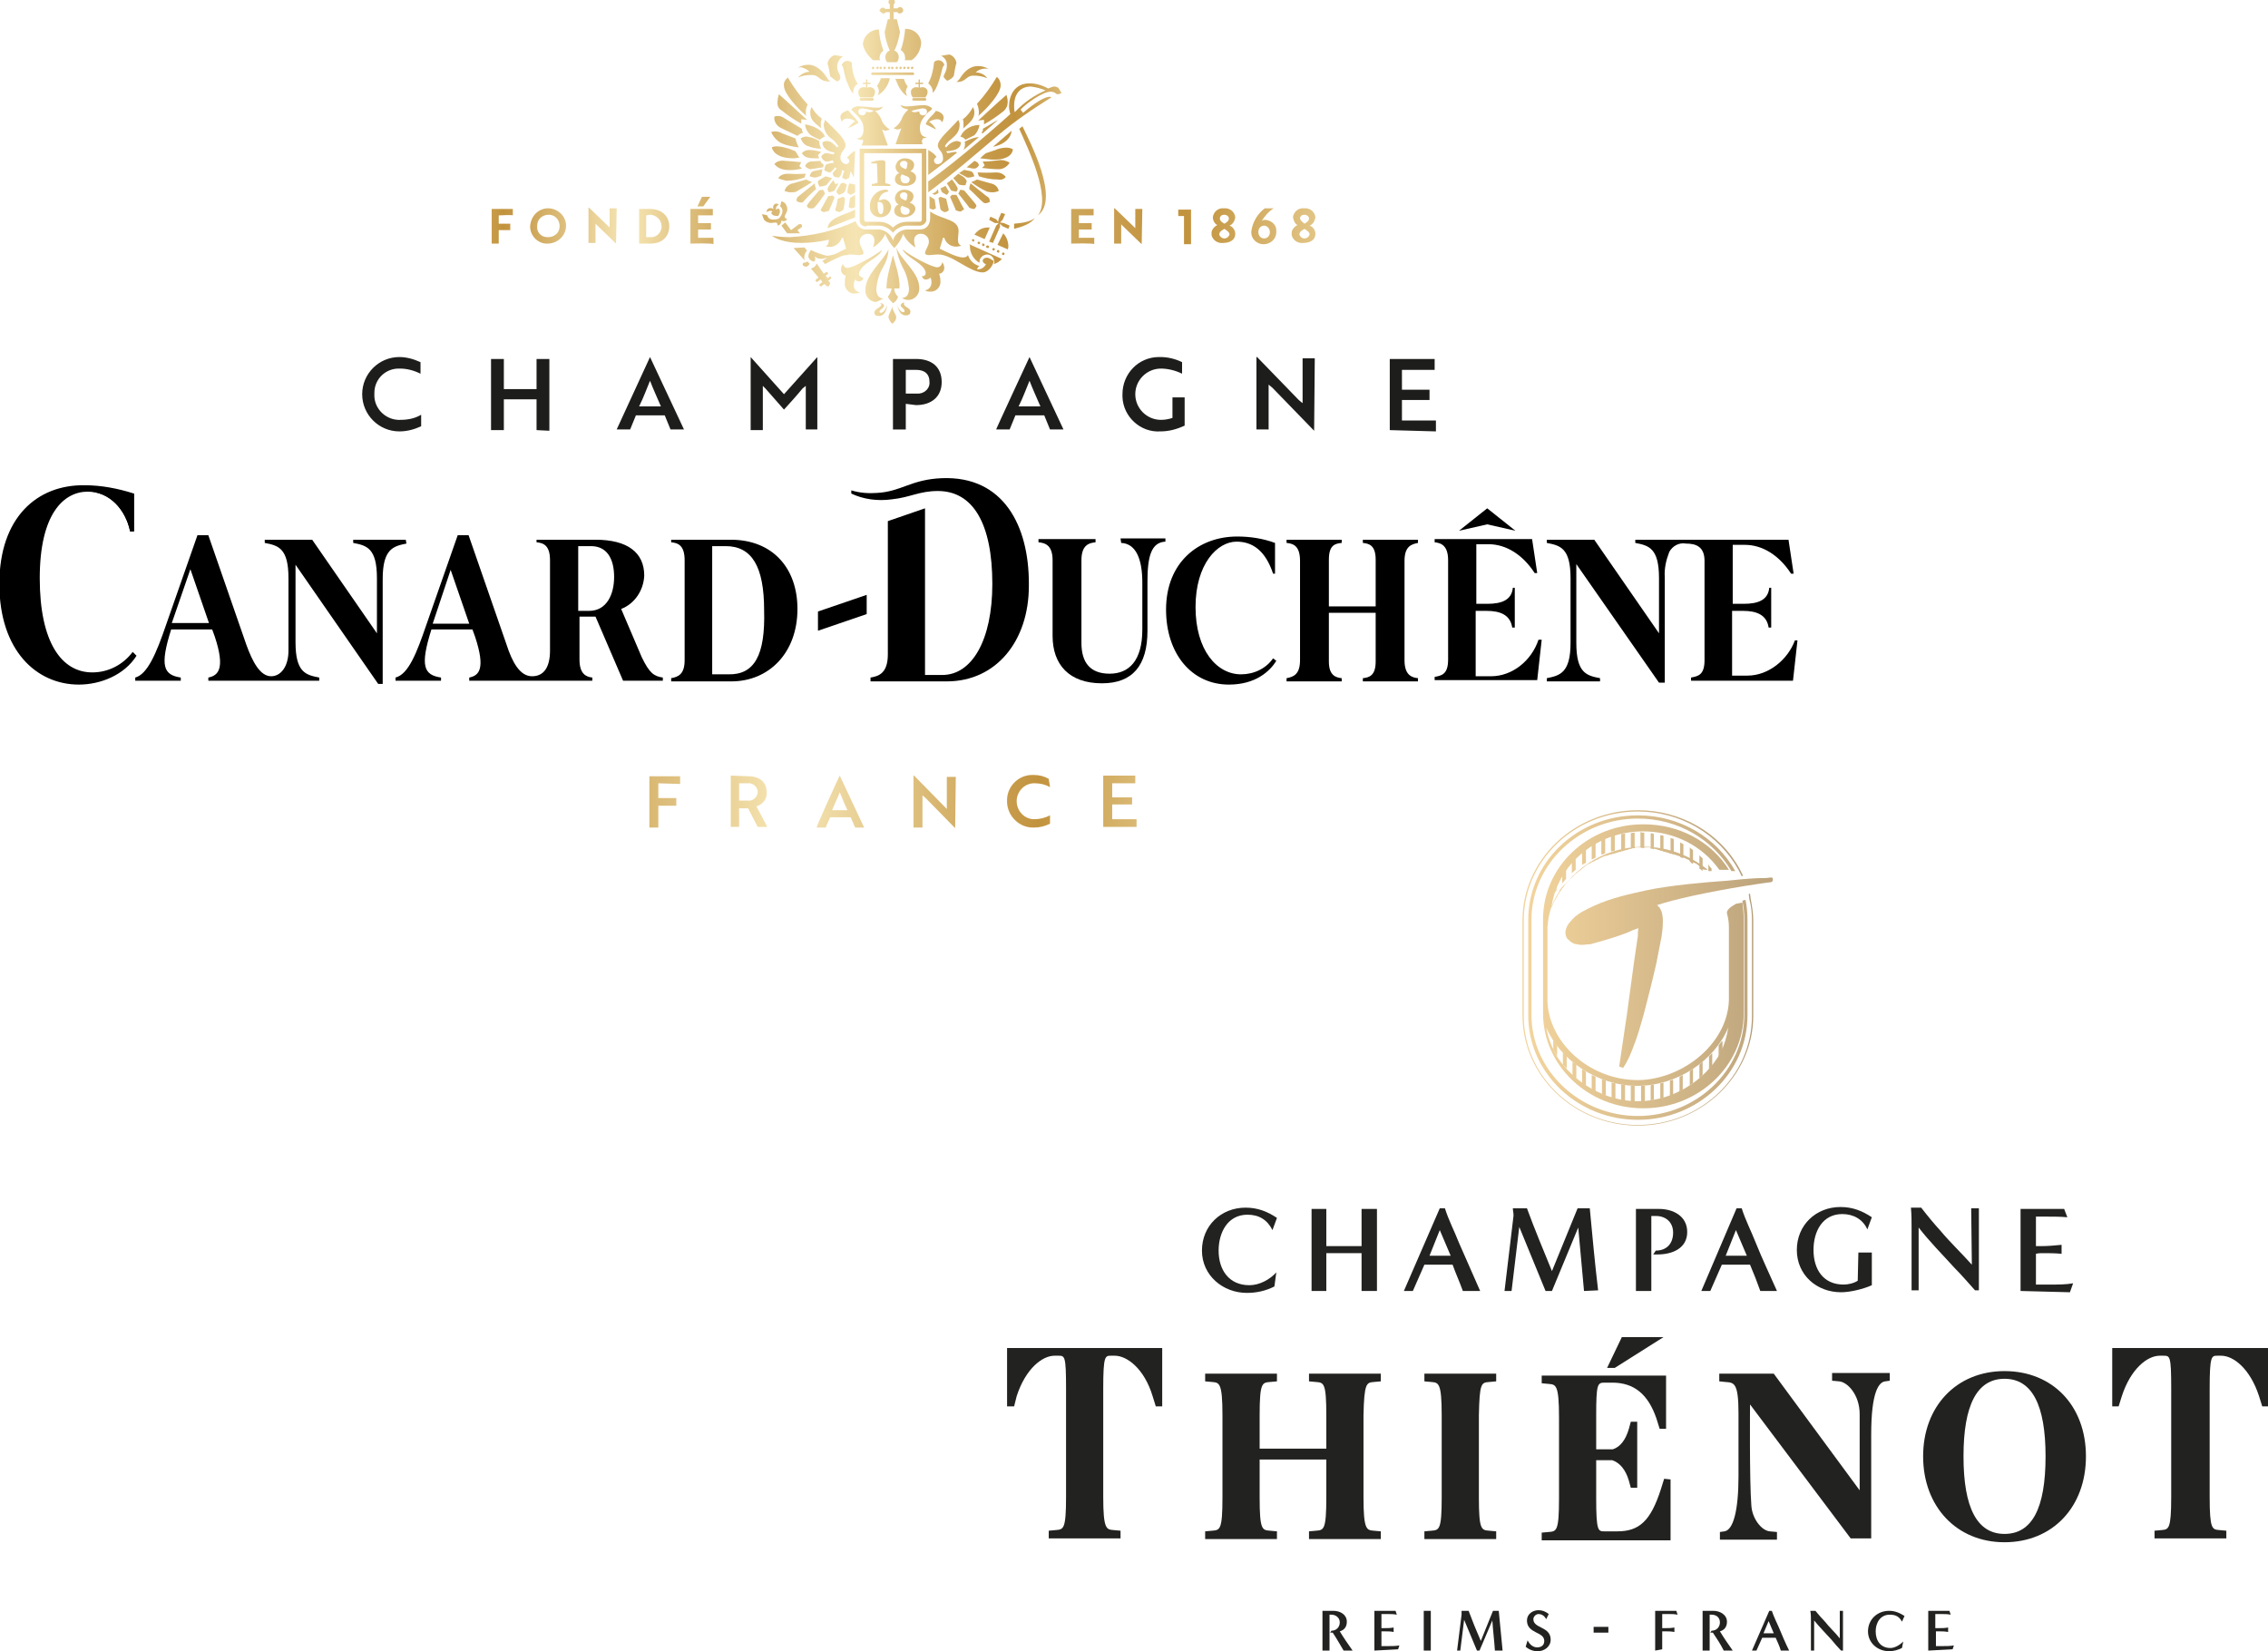<?xml version="1.0" encoding="UTF-8"?>
<!-- Generator: $$$/GeneralStr/196=Adobe Illustrator 27.6.0, SVG Export Plug-In . SVG Version: 6.00 Build 0)  -->
<svg xmlns="http://www.w3.org/2000/svg" xmlns:xlink="http://www.w3.org/1999/xlink" version="1.1" id="Calque_1" x="0px" y="0px" viewBox="0 0 353.8 257.6" style="enable-background:new 0 0 353.8 257.6;" xml:space="preserve">
<style type="text/css">
	.st0{fill:#1D1D1B;}
	.st1{fill:url(#SVGID_1_);}
	.st2{fill:url(#SVGID_00000158710194780211155890000005884002629326592168_);}
	.st3{fill:url(#SVGID_00000008871220003129849650000010791736167266944959_);}
	.st4{fill:url(#SVGID_00000125569434083386888240000008761591678290115466_);}
	.st5{fill:#222220;}
	.st6{fill:url(#SVGID_00000155836184768762590110000016905757724201886871_);}
	.st7{fill:url(#SVGID_00000135684255510041053560000003119226893280773505_);}
	.st8{fill:url(#SVGID_00000113332959679213447540000002622674128294734748_);}
	.st9{fill:url(#SVGID_00000044149160109074139840000012784323351057949363_);}
	.st10{fill:none;}
	.st11{fill:url(#SVGID_00000114783996648249709090000018114133517985654416_);}
	.st12{fill:url(#SVGID_00000183970127261088782960000015099507216733410991_);}
	.st13{fill:url(#SVGID_00000127730846096466666790000015483741297452386965_);}
	.st14{fill:url(#SVGID_00000019651701815468565060000016593764836837641352_);}
	.st15{fill:url(#SVGID_00000014607449347760922140000016262524552361163660_);}
	.st16{fill:url(#SVGID_00000078011391308255049570000001517619466521344921_);}
	.st17{fill:url(#SVGID_00000111182426183499337310000000579369802259846820_);}
	.st18{fill:url(#SVGID_00000150104703581752820900000001933827418754064000_);}
	.st19{fill:url(#SVGID_00000003099558964729034950000017509717328523514024_);}
	.st20{fill:url(#SVGID_00000114044039644867273300000007327088456622637958_);}
	.st21{fill:url(#SVGID_00000087396484814452122990000014358220270951228090_);}
	.st22{fill:url(#SVGID_00000066486267358707669220000001011287266832321686_);}
	.st23{fill:url(#SVGID_00000061456806099695637960000005802442958547000453_);}
	.st24{fill:url(#SVGID_00000047027315870087463550000008670129297511559563_);}
	.st25{fill:url(#SVGID_00000023959529092004416660000016159419984883754153_);}
	.st26{fill:url(#SVGID_00000062191632601718754590000015747107134085802422_);}
	.st27{fill:url(#SVGID_00000091016971248422183260000002875596759815976846_);}
	.st28{fill:url(#SVGID_00000001638084422629853120000000152018806939510691_);}
	.st29{fill:url(#SVGID_00000135670667972398078500000006733441494670607518_);}
	.st30{fill:url(#SVGID_00000148656547905496759240000000111397843115273639_);}
	.st31{fill:url(#SVGID_00000136401174709646007150000013040909326776963713_);}
	.st32{fill:url(#SVGID_00000129914191232767412940000015136499874302975167_);}
	.st33{fill:url(#SVGID_00000133529151271408987710000011336549961279066522_);}
	.st34{fill:url(#SVGID_00000156585812780020969160000012603836670025644716_);}
	.st35{fill:url(#SVGID_00000112605026891777600210000005560146923325271714_);}
	.st36{fill:url(#SVGID_00000023243043067044444990000008167260603405536157_);}
	.st37{fill:url(#SVGID_00000146464273049591369160000006127594609557200810_);}
	.st38{fill:url(#SVGID_00000149370711272968980150000009955302843045228184_);}
	.st39{fill:url(#SVGID_00000169517979933307788810000005568022181596361662_);}
	.st40{fill:url(#SVGID_00000013907766373714929860000001212158352734955411_);}
	.st41{fill:url(#SVGID_00000171716473564059197390000007053059847343058348_);}
	.st42{fill:url(#SVGID_00000088108964094507838390000004313358262235092143_);}
	.st43{fill:url(#SVGID_00000090259718518372101740000017514062858716590271_);}
	.st44{fill:url(#SVGID_00000131343804234579964440000005048046183114391215_);}
	.st45{fill:url(#SVGID_00000176009466548507840270000001310441011315137697_);}
</style>
<g>
	<path d="M174.9,84.7c2.3,0.1,3.3,2.5,3.3,6.2v7.3c0,4.9-2.1,6.9-5.1,6.9s-4.4-1.7-4.4-4.8V87.4c0-2.3,1.1-2.7,2.2-2.8v-0.5H162v0.5   c1.1,0.1,2.2,0.5,2.2,2.8v11.8c0,4.5,2.6,7.4,7.7,7.4c4.8,0,7.1-2.8,7.1-8.2v-7.7c0-3.9,0.6-6.1,2.8-6.2v-0.5h-7L174.9,84.7   L174.9,84.7z"></path>
	<path d="M127.6,98.4l7.6-2.6v-3l-7.6,2.6C127.6,95.4,127.6,98.4,127.6,98.4z"></path>
	<path d="M20.7,101.7c-1.5,2-3.8,3.2-6.3,3.2c-4.8,0-8.2-4.7-8.2-14.7s3.7-13.5,7.5-13.5c3.4,0,5.9,2.8,6.6,6.2h0.6V77   c-2.5-0.8-5.1-1.3-7.7-1.3c-7.4-0.1-13.3,5-13.3,15.4s5.8,15.7,12.4,15.7c3.4,0,7.1-1.5,9-4.5C21.2,102.2,20.7,101.7,20.7,101.7z    M114,84.2h-9.3v0.4c1.1,0.1,2.1,0.5,2.1,2.8V103c0,2.2-1,2.6-2.1,2.8v0.5h9.4c5.8,0,10.3-4.4,10.3-11.3   C124.4,88.6,120.5,84.2,114,84.2C114,84.2,114,84.2,114,84.2z M113.6,105.2h-2.5V85.2h2.1c4.1,0,6,3.2,6,10   C119.4,102.2,117.7,105.3,113.6,105.2L113.6,105.2z M193.6,105.2c-3.8,0-7.1-3.8-7.1-10.5s3.4-10.2,6.4-10.2c2.5,0,4.5,1.4,5.7,5   h0.3v-4.8c-1.9-0.7-3.9-1-5.9-1c-6,0-11.1,4-11.1,11.4c0,6.9,4,11.7,9.8,11.7c4.2,0,6.4-2.1,7.4-3.7l-0.5-0.4   C197.5,104.3,195.6,105.2,193.6,105.2L193.6,105.2z M212.6,84.7c0.9,0.1,2,0.3,2,2.6v7.3h-7.3v-7.3c0-2.3,1-2.5,2-2.6v-0.5h-8.6   v0.5c1.1,0.1,2.1,0.5,2.1,2.8V103c0,2.2-1,2.6-2.1,2.8v0.5h8.6v-0.5c-0.9-0.1-2-0.4-2-2.6v-7.6h7.3v7.6c0,2.2-1,2.5-2,2.6v0.5h8.6   v-0.5c-1-0.1-2.1-0.5-2.1-2.8V87.5c0-2.3,1.1-2.6,2.1-2.8v-0.5h-8.6V84.7z M63.3,84.2h-8.2v0.5c2.1,0.4,3.7,0.8,3.7,5.5v8.6   L48.7,84.2h-7.4v0.5c2.1,0.4,3.7,0.8,3.7,5.5v11.3c0,2.5-1.2,4-2.7,4c-1.7,0-2.9-2.2-3.9-5l-5.9-17h-1.7l-4.9,14   c-1.5,4.4-2.9,7.7-4.8,8.2v0.5h7.1v-0.5c-2.7-0.4-3.3-1.8-1.5-7.5h6.4l0.4,1.1c1.7,5.1,0.5,6.1-1,6.4v0.5h17.3v-0.5   c-2.1-0.4-3.7-0.8-3.7-5.5V88.1L59,106.7h0.7V90.3c0-4.7,1.7-5.1,3.7-5.5L63.3,84.2L63.3,84.2z M26.8,97.2l2.9-8.4l2.9,8.4H26.8   L26.8,97.2z"></path>
	<path d="M236.4,82.8l-4.4-3.5l-4.4,3.5l4.4-1L236.4,82.8z"></path>
	<path d="M280,99.9c-1.1,3-4.1,5.5-7.4,5.5h-2.4V95.3h1.7c2.1,0,3.7,0.6,4,2.6h0.4v-6.2H276c-0.2,1.9-1.7,2.5-4,2.5h-1.7V85h1.9   c2.8,0,5.4,1.7,7.2,4.5h0.4l-0.8-5.3h-23.9v0.5c2.1,0.4,3.7,0.8,3.7,5.5v8.6l-10.1-14.6h-7.4v0.5c2.1,0.4,3.7,0.8,3.7,5.5v10.1   c0,4.7-1.7,5.1-3.7,5.5v0.5h8.3v-0.5c-2.1-0.4-3.7-0.8-3.7-5.5V88l12.9,18.5h0.9V90.1c-0.1-1.4,0.2-2.7,0.7-4   c0.5-0.9,1.5-1.5,2.6-1.3c1.6,0,2.9,0.5,2.9,2.7v15.5c0,2.3-1,2.5-2.1,2.7v0.5h15.9l0.7-6.3L280,99.9L280,99.9z M232.6,105.5h-2.4   V95.3h1.7c2.1,0,3.7,0.6,4,2.6h0.4v-6.2H236c-0.2,1.9-1.7,2.5-4,2.5h-1.7v-9.3h1.9c2.8,0,5.4,1.7,7.2,4.5h0.4l-0.8-5.3h-15.2v0.5   c1.1,0.1,2.1,0.6,2.1,2.8v15.5c0,2.3-1,2.5-2.1,2.7v0.5h16l0.7-6.3H240C238.9,103.1,235.9,105.5,232.6,105.5L232.6,105.5z    M100.1,102.5L96.9,95c2.1-0.8,3.5-2.9,3.6-5.2c0-3.6-2.6-5.6-7.6-5.6h-9.2v0.4c1.1,0.1,2.1,0.5,2.1,2.8v14.1c0,2.5-0.9,4-2.8,4   s-3.1-2.2-4-5l-5.9-17h-1.7l-4.9,14c-1.5,4.4-2.8,7.7-4.8,8.2v0.5h7.1v-0.5c-2.7-0.4-3.3-1.8-1.5-7.5h6.4l0.4,1.1   c1.7,5.1,0.6,6.1-0.9,6.4v0.5h19.2v-0.5c-1-0.1-2-0.6-2-2.8v-6.7h2.5l4.3,10h6.2v-0.5C102,105.5,101.3,105,100.1,102.5L100.1,102.5   L100.1,102.5z M67.5,97.3l2.8-8.4l2.9,8.4H67.5L67.5,97.3z M91.9,95.3h-1.7V85.2h2c2.5,0,3.6,2,3.6,4.8S94.6,95.3,91.9,95.3   L91.9,95.3z M13.7,76.7c3.4,0,5.9,2.8,6.6,6.2h0.6V77 M146.9,74.6c-4.8,0.2-6.3,2.1-10.1,2.3c-1.3,0.1-2.7,0-4-0.4V77   c1.9,0.9,4.1,1.2,6.3,0.9c2.9-0.3,4.3-1.3,7.2-1.3c5.5,0,8.5,5.1,8.5,14.5c0,8.8-3.2,14.2-7.8,14.2h-2.7v-26l-5.8,2v20.8   c0,2.9-1.4,3.4-2.7,3.6v0.6h11.9c7.7,0,12.8-6.3,12.8-14.9v-0.4C160.5,82.1,156.6,74.2,146.9,74.6L146.9,74.6z"></path>
	<path class="st0" d="M65.6,58.3c-1-0.5-2.1-0.8-3.2-0.8c-2.2-0.1-4,1.6-4,3.8c0,0.1,0,0.1,0,0.2c-0.1,2.1,1.6,3.9,3.7,4   c0.1,0,0.2,0,0.3,0c1.2,0,2.3-0.2,3.3-0.8v1.8c-1.1,0.5-2.2,0.8-3.4,0.8c-3.2,0-5.8-2.6-5.8-5.8c0-3.2,2.6-5.8,5.8-5.8l0,0   c1.1,0,2.2,0.3,3.3,0.8L65.6,58.3L65.6,58.3L65.6,58.3z M83.7,67.1v-4.8h-5.1v4.8h-2V56h2v4.7h5.1V56h2v11.2L83.7,67.1z    M101.4,55.7l5.3,11.3h-2.1l-0.9-2.2h-4.5l-0.9,2.2h-2.1L101.4,55.7L101.4,55.7z M103.1,63.4c-0.6-1.4-1.2-2.7-1.7-4   c-0.5,1.2-1,2.6-1.7,4H103.1L103.1,63.4z M119.4,60.6l-0.4-0.4v6.9h-1.9V55.7l5.2,5.8l5.2-5.8v11.3h-1.8v-6.8l-0.5,0.4   c-0.9,1.1-1.9,2.2-2.9,3.3L119.4,60.6z M141.3,63v4h-2V56h3.6c2.5,0,4,1.3,4,3.6s-1.6,3.6-4,3.6L141.3,63L141.3,63z M141.3,57.6   v3.8h1.7c1,0.1,1.9-0.6,2-1.5c0-0.1,0-0.2,0-0.3c0-1.3-0.8-1.9-2.1-1.9H141.3L141.3,57.6z M160.6,55.7l5.3,11.3h-2.1l-0.9-2.2h-4.5   l-0.9,2.2h-2.1C155.3,67.1,160.6,55.7,160.6,55.7z M162.3,63.4c-0.6-1.4-1.2-2.7-1.7-4c-0.5,1.2-1,2.6-1.7,4H162.3L162.3,63.4z    M181,67.3c-3.1,0.2-5.8-2.3-5.9-5.4c0-0.1,0-0.3,0-0.4c0-3.2,2.5-5.8,5.7-5.8c0.1,0,0.1,0,0.2,0c1.2,0,2.4,0.3,3.4,0.8v1.8   c-1-0.5-2.2-0.8-3.3-0.8c-2.2,0-4,1.8-4,4c0,2.2,1.8,4,4,4c0.6,0,1.2-0.1,1.8-0.3v-3.2h1.9v4.4C183.5,67,182.3,67.3,181,67.3   L181,67.3z M205,67.2l-6.5-6.7c-0.2-0.2-0.4-0.3-0.6-0.5v7H196V55.7h0.1l6.5,6.7l0.6,0.5v-7h1.9L205,67.2z M216.8,67.1V56h7v1.7   h-5.1v3.1h4.3v1.6h-4.3v3.2h5.3v1.7L216.8,67.1L216.8,67.1z"></path>
	
		<linearGradient id="SVGID_1_" gradientUnits="userSpaceOnUse" x1="52.95" y1="1904.775" x2="159.54" y2="1904.775" gradientTransform="matrix(1 0 0 1 -0.1 -1870.41)">
		<stop offset="0" style="stop-color:#F6E5B4"></stop>
		<stop offset="4.000000e-02" style="stop-color:#F4E2AF"></stop>
		<stop offset="9.000000e-02" style="stop-color:#EDD7A0"></stop>
		<stop offset="0.14" style="stop-color:#E2C687"></stop>
		<stop offset="0.19" style="stop-color:#D3AE64"></stop>
		<stop offset="0.24" style="stop-color:#C2933E"></stop>
		<stop offset="0.26" style="stop-color:#C79B4A"></stop>
		<stop offset="0.34" style="stop-color:#E0C383"></stop>
		<stop offset="0.4" style="stop-color:#F0DCA7"></stop>
		<stop offset="0.43" style="stop-color:#F6E5B4"></stop>
		<stop offset="0.44" style="stop-color:#F3E0AC"></stop>
		<stop offset="0.51" style="stop-color:#DEBF7D"></stop>
		<stop offset="0.57" style="stop-color:#CEA75B"></stop>
		<stop offset="0.62" style="stop-color:#C59846"></stop>
		<stop offset="0.65" style="stop-color:#C2933E"></stop>
		<stop offset="0.67" style="stop-color:#C79B49"></stop>
		<stop offset="0.71" style="stop-color:#D8B56F"></stop>
		<stop offset="0.75" style="stop-color:#E5CA8D"></stop>
		<stop offset="0.79" style="stop-color:#EED9A3"></stop>
		<stop offset="0.83" style="stop-color:#F4E2B0"></stop>
		<stop offset="0.86" style="stop-color:#F6E5B4"></stop>
		<stop offset="1" style="stop-color:#C2933E"></stop>
	</linearGradient>
	<path class="st1" d="M77.8,33.6v1.3h1.8v1h-1.8V38h-1.1v-5.4H80v1C80,33.5,77.8,33.6,77.8,33.6z M85.5,32.5c1.5,0,2.8,1.2,2.8,2.7   c0,0,0,0,0,0c0,1.5-1.2,2.7-2.7,2.8c0,0-0.1,0-0.1,0c-1.5,0.1-2.7-1.1-2.8-2.5c0-0.1,0-0.2,0-0.2C82.8,33.7,84,32.5,85.5,32.5   C85.5,32.5,85.5,32.5,85.5,32.5L85.5,32.5z M85.5,37c1,0,1.8-0.7,1.8-1.7s-0.7-1.8-1.7-1.8c-1,0-1.8,0.7-1.8,1.7c0,0,0,0,0,0.1   c-0.1,0.9,0.6,1.7,1.6,1.7C85.5,37,85.5,37,85.5,37z M96.1,38l-2.9-2.8l-0.3-0.3v3h-1.1v-5.5h0.1l2.9,2.8l0.3,0.3v-3h1.1L96.1,38z    M99.7,38v-5.4h1.7c1.8,0,3,1.1,3,2.7s-1.1,2.7-2.9,2.7L99.7,38L99.7,38z M100.8,33.6V37h0.6c0.9,0.1,1.7-0.6,1.8-1.5   c0-0.1,0-0.1,0-0.2c0-1-0.8-1.7-1.7-1.8c0,0-0.1,0-0.1,0L100.8,33.6L100.8,33.6L100.8,33.6z M107.7,38v-5.4h3.5v1h-2.3v1.2h2v1h-2   v1.3h2.4v1C111.2,37.9,107.7,38,107.7,38z M109.5,30.7h1.3l-1.1,1.5h-0.9C108.8,32.2,109.5,30.7,109.5,30.7z"></path>
	
		<linearGradient id="SVGID_00000103951486236968785200000007236744278193475244_" gradientUnits="userSpaceOnUse" x1="36.27" y1="1905.686" x2="265.06" y2="1905.686" gradientTransform="matrix(1 0 0 1 -0.1 -1870.41)">
		<stop offset="0" style="stop-color:#F6E5B4"></stop>
		<stop offset="4.000000e-02" style="stop-color:#F4E2AF"></stop>
		<stop offset="9.000000e-02" style="stop-color:#EDD7A0"></stop>
		<stop offset="0.14" style="stop-color:#E2C687"></stop>
		<stop offset="0.19" style="stop-color:#D3AE64"></stop>
		<stop offset="0.24" style="stop-color:#C2933E"></stop>
		<stop offset="0.26" style="stop-color:#C79B4A"></stop>
		<stop offset="0.34" style="stop-color:#E0C383"></stop>
		<stop offset="0.4" style="stop-color:#F0DCA7"></stop>
		<stop offset="0.43" style="stop-color:#F6E5B4"></stop>
		<stop offset="0.44" style="stop-color:#F3E0AC"></stop>
		<stop offset="0.51" style="stop-color:#DEBF7D"></stop>
		<stop offset="0.57" style="stop-color:#CEA75B"></stop>
		<stop offset="0.62" style="stop-color:#C59846"></stop>
		<stop offset="0.65" style="stop-color:#C2933E"></stop>
		<stop offset="0.67" style="stop-color:#C79B49"></stop>
		<stop offset="0.71" style="stop-color:#D8B56F"></stop>
		<stop offset="0.75" style="stop-color:#E5CA8D"></stop>
		<stop offset="0.79" style="stop-color:#EED9A3"></stop>
		<stop offset="0.83" style="stop-color:#F4E2B0"></stop>
		<stop offset="0.86" style="stop-color:#F6E5B4"></stop>
		<stop offset="1" style="stop-color:#C2933E"></stop>
	</linearGradient>
	<path style="fill:url(#SVGID_00000103951486236968785200000007236744278193475244_);" d="M167.1,38v-5.4h3.5v1h-2.3v1.2h2v1h-2v1.3   h2.4v1C170.7,37.9,167.1,38,167.1,38z M178.1,38.1l-2.9-2.8l-0.3-0.3v3h-1.1v-5.5h0.1l2.9,2.8l0.3,0.3v-3h1.1L178.1,38.1z    M185.8,32.7v5.4h-1.1v-4.4h-0.9v-1C183.8,32.7,185.8,32.7,185.8,32.7z M189.2,33.9c0.1-0.9,0.9-1.5,1.7-1.4c0,0,0,0,0,0   c0.9-0.1,1.7,0.5,1.8,1.4c-0.1,0.6-0.4,1.1-0.9,1.3c0.6,0.2,0.9,0.8,0.9,1.3c0,0.9-0.8,1.4-1.9,1.4c-0.8,0.1-1.6-0.4-1.8-1.2v-0.5   c0.1-0.5,0.5-0.9,0.9-1.1C189.6,35,189.2,34.5,189.2,33.9L189.2,33.9L189.2,33.9z M191,37.2c0.4,0,0.7-0.3,0.8-0.6   c0-0.4-0.5-0.7-0.8-0.9c-0.3,0.2-0.8,0.4-0.8,0.9C190.3,36.9,190.6,37.2,191,37.2z M191,34.9c0.3-0.2,0.7-0.4,0.7-0.8   c0-0.4-0.4-0.6-0.7-0.6c-0.4,0-0.7,0.2-0.7,0.6c0,0,0,0,0,0C190.3,34.5,190.7,34.7,191,34.9z M199.1,36.2c0,1.1-0.9,1.9-2,1.9   c-1,0-1.9-0.8-1.9-1.8c0,0,0-0.1,0-0.2c0.2-1.4,0.9-2.7,2.1-3.6h1.4c-0.8,0.5-1.4,1.2-1.9,2c0.1-0.1,0.3-0.2,0.5-0.2   c0.9,0,1.8,0.7,1.8,1.6C199.1,36.1,199.1,36.2,199.1,36.2L199.1,36.2L199.1,36.2z M198.1,36.2c0-0.5-0.4-1-0.9-1s-0.9,0.4-0.9,1   s0.4,1,0.9,1l0,0C197.7,37.2,198.1,36.8,198.1,36.2C198.1,36.3,198.1,36.3,198.1,36.2z M201.7,33.9c0.1-0.9,0.9-1.5,1.7-1.4   c0,0,0,0,0,0c0.9-0.1,1.7,0.5,1.8,1.4c-0.1,0.6-0.4,1.1-0.9,1.3c0.6,0.2,0.9,0.8,0.9,1.3c0,0.9-0.8,1.4-1.9,1.4   c-0.8,0.1-1.6-0.4-1.8-1.2v-0.5c0.1-0.5,0.5-0.9,0.9-1.1C202.1,35,201.8,34.5,201.7,33.9L201.7,33.9L201.7,33.9z M203.5,37.2   c0.4,0,0.7-0.3,0.8-0.6c0-0.4-0.5-0.7-0.8-0.9c-0.3,0.2-0.8,0.4-0.8,0.9C202.8,36.9,203.1,37.2,203.5,37.2z M203.5,34.9   c0.3-0.2,0.7-0.4,0.7-0.8c0-0.4-0.4-0.6-0.7-0.6c-0.4,0-0.7,0.2-0.7,0.6c0,0,0,0,0,0C202.9,34.5,203.3,34.7,203.5,34.9z"></path>
	
		<linearGradient id="SVGID_00000014605133877486300680000014052231942128241568_" gradientUnits="userSpaceOnUse" x1="0.99" y1="1995.485" x2="212.93" y2="1995.485" gradientTransform="matrix(1 0 0 1 -0.1 -1870.41)">
		<stop offset="0" style="stop-color:#C2933E"></stop>
		<stop offset="0.14" style="stop-color:#F6E5B4"></stop>
		<stop offset="0.17" style="stop-color:#F4E2B0"></stop>
		<stop offset="0.21" style="stop-color:#EED9A3"></stop>
		<stop offset="0.25" style="stop-color:#E5CA8D"></stop>
		<stop offset="0.29" style="stop-color:#D8B56F"></stop>
		<stop offset="0.33" style="stop-color:#C79B49"></stop>
		<stop offset="0.35" style="stop-color:#C2933E"></stop>
		<stop offset="0.38" style="stop-color:#C59846"></stop>
		<stop offset="0.43" style="stop-color:#CEA75B"></stop>
		<stop offset="0.49" style="stop-color:#DEBF7D"></stop>
		<stop offset="0.56" style="stop-color:#F3E0AC"></stop>
		<stop offset="0.57" style="stop-color:#F6E5B4"></stop>
		<stop offset="0.6" style="stop-color:#F0DCA7"></stop>
		<stop offset="0.66" style="stop-color:#E0C383"></stop>
		<stop offset="0.74" style="stop-color:#C79B4A"></stop>
		<stop offset="0.76" style="stop-color:#C2933E"></stop>
		<stop offset="0.81" style="stop-color:#D3AE64"></stop>
		<stop offset="0.86" style="stop-color:#E2C687"></stop>
		<stop offset="0.91" style="stop-color:#EDD7A0"></stop>
		<stop offset="0.96" style="stop-color:#F4E2AF"></stop>
		<stop offset="1" style="stop-color:#F6E5B4"></stop>
	</linearGradient>
	<path style="fill:url(#SVGID_00000014605133877486300680000014052231942128241568_);" d="M102.7,122.2v2.3h2.8v1.2h-2.8v3.4h-1.4   v-8h4.8v1.2L102.7,122.2C102.7,122.3,102.7,122.2,102.7,122.2z M116.7,121.1c1.8,0,2.9,0.9,2.9,2.5c0.1,1-0.6,1.9-1.6,2.2l1.7,3.2   h-1.5l-1.5-2.9h-1.4v2.9H114v-8L116.7,121.1L116.7,121.1L116.7,121.1z M115.3,122.2v2.7h1.4c0.7,0.1,1.4-0.5,1.5-1.2   c0.1-0.7-0.5-1.4-1.2-1.5c-0.1,0-0.2,0-0.3,0C116.8,122.2,115.3,122.2,115.3,122.2z M131,121l3.8,8.1h-1.4l-0.7-1.6h-3.2l-0.7,1.6   h-1.4C127.3,129,131,120.9,131,121z M132.2,126.4c-0.5-1-0.8-1.9-1.2-2.8c-0.3,0.8-0.8,1.8-1.2,2.8H132.2z M149,129.2l-4.7-4.8   c-0.2-0.1-0.2-0.2-0.4-0.3v5h-1.4V121h0.1l4.7,4.8l0.4,0.4v-5h1.4L149,129.2L149,129.2L149,129.2z M163.8,122.8   c-0.7-0.4-1.5-0.6-2.3-0.6c-1.5-0.1-2.8,1.1-2.9,2.6c0,0.1,0,0.1,0,0.2c0,1.5,1.2,2.8,2.7,2.8c0,0,0.1,0,0.1,0   c0.8,0,1.6-0.2,2.4-0.6v1.3c-0.8,0.4-1.6,0.6-2.5,0.6c-2.2,0.1-4.1-1.7-4.2-3.9c0-0.1,0-0.1,0-0.2c-0.1-2.2,1.7-4.1,3.9-4.1   c0.1,0,0.2,0,0.3,0c0.8,0,1.6,0.2,2.3,0.6L163.8,122.8L163.8,122.8L163.8,122.8z M172.1,129v-8h5v1.2h-3.6v2.2h3.1v1.1h-3.1v2.3   h3.8v1.2H172.1L172.1,129z"></path>
	
		<linearGradient id="SVGID_00000178176789656510049220000006213192813842101388_" gradientUnits="userSpaceOnUse" x1="85.24" y1="1895.59" x2="197.81" y2="1895.59" gradientTransform="matrix(1 0 0 1 -0.1 -1870.41)">
		<stop offset="0" style="stop-color:#F6E5B4"></stop>
		<stop offset="4.000000e-02" style="stop-color:#F4E2AF"></stop>
		<stop offset="9.000000e-02" style="stop-color:#EDD7A0"></stop>
		<stop offset="0.14" style="stop-color:#E2C687"></stop>
		<stop offset="0.19" style="stop-color:#D3AE64"></stop>
		<stop offset="0.24" style="stop-color:#C2933E"></stop>
		<stop offset="0.26" style="stop-color:#C79B4A"></stop>
		<stop offset="0.34" style="stop-color:#E0C383"></stop>
		<stop offset="0.4" style="stop-color:#F0DCA7"></stop>
		<stop offset="0.43" style="stop-color:#F6E5B4"></stop>
		<stop offset="0.44" style="stop-color:#F3E0AC"></stop>
		<stop offset="0.51" style="stop-color:#DEBF7D"></stop>
		<stop offset="0.57" style="stop-color:#CEA75B"></stop>
		<stop offset="0.62" style="stop-color:#C59846"></stop>
		<stop offset="0.65" style="stop-color:#C2933E"></stop>
		<stop offset="0.67" style="stop-color:#C79B49"></stop>
		<stop offset="0.71" style="stop-color:#D8B56F"></stop>
		<stop offset="0.75" style="stop-color:#E5CA8D"></stop>
		<stop offset="0.79" style="stop-color:#EED9A3"></stop>
		<stop offset="0.83" style="stop-color:#F4E2B0"></stop>
		<stop offset="0.86" style="stop-color:#F6E5B4"></stop>
		<stop offset="1" style="stop-color:#C2933E"></stop>
	</linearGradient>
	<path style="fill:url(#SVGID_00000178176789656510049220000006213192813842101388_);" d="M158.2,34.9c1.2-0.1,2.6-0.3,3.2-0.9   c-0.5,0.9-2,1.4-3.2,1.7V34.9z M159,20.1c1.3,2.9,5.1,10.8,2.9,13.5c3.5-2.5-1.3-11.6-2.4-13.9L159,20.1L159,20.1z M135.9,11.5   c0,0.1,0.1,0.2,0.2,0.2h6.3c0.2,0,0.2-0.1,0.2-0.2s-0.1-0.2-0.2-0.2h-6.3C136,11.3,135.9,11.4,135.9,11.5 M138.9,10.6   c0-0.1-0.1-0.2-0.2-0.2s-0.2,0.1-0.2,0.2s0.1,0.2,0.2,0.2l0,0C138.8,10.7,138.9,10.6,138.9,10.6 M138.2,10.6c0-0.1-0.1-0.2-0.2-0.2   s-0.2,0.1-0.2,0.2s0.1,0.2,0.2,0.2l0,0C138.2,10.7,138.2,10.6,138.2,10.6 M137.6,10.6c0-0.1-0.1-0.2-0.2-0.2s-0.2,0.1-0.2,0.2   s0.1,0.2,0.2,0.2l0,0C137.5,10.7,137.6,10.6,137.6,10.6 M137.1,10.6c0-0.1-0.1-0.2-0.2-0.2s-0.2,0.1-0.2,0.2s0.1,0.2,0.2,0.2l0,0   C137,10.7,137.1,10.6,137.1,10.6 M136.4,10.6c0-0.1-0.1-0.2-0.2-0.2s-0.2,0.1-0.2,0.2s0.1,0.2,0.2,0.2l0,0   C136.4,10.7,136.4,10.6,136.4,10.6 M140.1,10.6c0-0.1-0.1-0.2-0.2-0.2s-0.2,0.1-0.2,0.2s0.1,0.2,0.2,0.2l0,0   C140,10.7,140.1,10.6,140.1,10.6 M140.7,10.6c0-0.1-0.1-0.2-0.2-0.2s-0.2,0.1-0.2,0.2s0.1,0.2,0.2,0.2l0,0   C140.6,10.7,140.7,10.6,140.7,10.6 M141.3,10.6c0-0.1-0.1-0.2-0.2-0.2s-0.2,0.1-0.2,0.2s0.1,0.2,0.2,0.2l0,0   C141.2,10.7,141.3,10.6,141.3,10.6 M141.9,10.6c0-0.1-0.1-0.2-0.2-0.2s-0.2,0.1-0.2,0.2s0.1,0.2,0.2,0.2l0,0   C141.8,10.7,141.9,10.6,141.9,10.6 M142.5,10.6c0-0.1-0.1-0.2-0.2-0.2s-0.2,0.1-0.2,0.2s0.1,0.2,0.2,0.2l0,0   C142.4,10.7,142.5,10.6,142.5,10.6 M139.4,10.6c0-0.1-0.1-0.2-0.2-0.2s-0.2,0.1-0.2,0.2s0.1,0.2,0.2,0.2l0,0   C139.4,10.7,139.4,10.6,139.4,10.6 M135.2,35.3c-0.6,0.1-1.1-0.3-1.1-0.9c0-0.1,0-0.2,0-0.2V23.2h10.4v10.9c0.1,0.5-0.3,1-0.9,1.1   c-0.1,0-0.1,0-0.2,0h-1.9c-0.9,0-1.7,0.5-2.2,1.1c-0.6-0.7-1.4-1.1-2.2-1.1H135.2 M134.8,34.2c0,0.2,0.1,0.4,0.3,0.4h2   c0.8,0,1.6,0.3,2.2,0.9c0.6-0.6,1.4-0.9,2.2-0.9h2c0.2,0,0.3-0.2,0.3-0.4V23.9h-9L134.8,34.2L134.8,34.2z M155.3,23.4l-1.5,0.5   c-0.3,0.2-0.7,0.6-0.9,0.8l1.8,0.2c1.9,0.1,3.2-0.5,3.3-1.6C157.3,22.8,155.9,23.1,155.3,23.4 M157.8,20.4l-2.9,2.5   C157,22.5,157.8,21.2,157.8,20.4 M136.9,28.5c-0.3,0.1-0.6,0.2-0.9,0.2V29h2.9v-0.2c-0.3-0.1-0.6-0.2-0.8-0.2v-3.3   c0-0.2-0.2-0.3-0.5-0.3c-0.6,0-1.1,0.1-1.7,0.3v0.2h0.9L136.9,28.5L136.9,28.5L136.9,28.5z M137.4,48.8c-0.2,0-0.2-0.1-0.2-0.2   c0-0.3,0.7-0.5,0.7-0.9c0-0.2-0.2-0.4-0.5-0.4h-0.1c0.1,0.1,0.2,0.2,0.2,0.2c0,0.5-1.1,0.6-1.1,1.3c0,0.3,0.2,0.5,0.7,0.5   c0.9,0,1.2-0.9,1.3-1.7C138.2,48.1,137.9,48.8,137.4,48.8 M138.6,49.5c0.1,0.4,0.3,0.8,0.6,1c0.3-0.2,0.6-0.6,0.6-1   c0-0.5-0.6-1-0.6-1.7C139.1,48.4,138.6,49,138.6,49.5 M134,42.7c0-0.3,0.2-0.6,0.6-1.1c0.9-0.9,2.7-1.7,3-2.6   c-1.3,1-4.6,2.8-5.4,2.8c-0.4,0-0.6-0.3-0.7-0.6c-0.2,0.2-0.3,0.5-0.3,0.9c0,0.4,0.3,0.8,0.7,0.9c0,0,0.1,0,0.1,0   c-0.2,0.3-0.2,0.7-0.2,1.1c-0.1,0.8,0.5,1.6,1.3,1.7c0.1,0,0.1,0,0.2,0c0.3,0,0.6-0.1,0.9-0.2c-0.6,0-1.1-0.6-1-1.2   c0-0.3,0.1-0.6,0.2-0.8c0.1,0.2,0.4,0.3,0.6,0.3c0.3,0,0.6-0.2,0.7-0.5C134.2,43.2,134,43,134,42.7 M137.8,46.6   c-0.8-0.1-1.1-0.7-1.1-1.5c0.1-1.2,0.4-2.3,1-3.3c0.5-0.9,0.9-1.9,0.9-2.9c-0.8,1.8-3.6,3.9-3.6,6.3c-0.1,0.9,0.6,1.8,1.5,1.9   c0.1,0,0.1,0,0.2,0C137.1,46.9,137.4,46.8,137.8,46.6 M139.5,45h0.8c0.2-1.7-0.9-4.6-1-5.2c-0.1,0.6-1.1,3.6-1,5.2h0.8   c-0.1,0.5-0.3,0.9-0.6,1.3c0.2,0.4,0.5,0.7,0.8,1c0.4-0.2,0.6-0.5,0.8-1C139.7,45.9,139.5,45.5,139.5,45 M140.8,41.7   c0.6,1,0.9,2.2,1,3.3c0,0.9-0.3,1.4-1.1,1.5c0.3,0.2,0.7,0.3,1,0.3c0.9,0,1.7-0.8,1.7-1.7c0-0.1,0-0.1,0-0.2c0-2.4-2.9-4.4-3.6-6.3   C140,39.7,140.3,40.7,140.8,41.7 M141,47.4c0-0.1,0.1-0.2,0.1-0.2H141c-0.2,0-0.4,0.2-0.5,0.4c0,0.4,0.6,0.5,0.6,0.9   c0,0.1,0,0.2-0.2,0.2c-0.4,0-0.8-0.6-0.9-1.2c0.1,0.8,0.4,1.7,1.3,1.7c0.5,0,0.7-0.2,0.7-0.5C142.2,48.1,141,47.9,141,47.4    M146.2,41.7c-0.8,0-4.1-1.7-5.4-2.8c0.3,0.9,2.1,1.7,3,2.6c0.3,0.3,0.6,0.7,0.6,1.1c0,0.3-0.2,0.5-0.6,0.5   c0.1,0.3,0.4,0.6,0.7,0.5c0.2,0,0.5-0.1,0.6-0.3c0.2,0.2,0.2,0.5,0.2,0.8c0,0.6-0.4,1.1-1,1.2c0.3,0.2,0.6,0.2,0.9,0.2   c0.9,0,1.6-0.8,1.5-1.7l0,0c0-0.4-0.1-0.8-0.2-1.1c0.4,0,0.8-0.4,0.8-0.9c0-0.3-0.1-0.6-0.3-0.9C146.9,41.4,146.6,41.7,146.2,41.7    M155.6,38.2l1.6,0.7c0.1-0.2,0.1-0.4,0.1-0.5c0-0.7-0.3-1.5-0.8-2L155.6,38.2L155.6,38.2z M156,34.7l0.4-0.4l0.4-0.9l-0.6-0.2   l-0.4,0.9l-0.1,0.5l-0.3-0.4l-0.9-0.4l-0.2,0.5l0.9,0.5h0.6l-0.4,0.4l-1.1,2.5l0.6,0.2l1.1-2.5v-0.5l0.4,0.4l0.9,0.4l0.2-0.5   l-0.9-0.4L156,34.7L156,34.7z M152,36.6l1.6,0.7l0.8-1.8C153.4,35.4,152.6,35.8,152,36.6 M151.3,38.4c0,1.1,0.6,2.1,1.5,2.6v-0.2   c0-0.6,0.6-1.1,1.2-1.1s1.1,0.5,1.1,1.2c0,0.1,0,0.2-0.1,0.3c0.5-0.1,0.9-0.4,1.3-0.8l-5.1-2.3C151.3,38.2,151.3,38.3,151.3,38.4    M151.8,37.7c0.1,0,0.2-0.1,0.2-0.2s-0.1-0.2-0.2-0.2s-0.2,0.1-0.2,0.2C151.7,37.6,151.8,37.7,151.8,37.7 M152.5,37.9   c0,0.1,0.1,0.2,0.2,0.2s0.2-0.1,0.2-0.2s-0.1-0.2-0.2-0.2S152.5,37.7,152.5,37.9L152.5,37.9 M153.2,38.2c0,0.1,0.1,0.2,0.2,0.2   s0.2-0.1,0.2-0.2c0-0.1-0.1-0.2-0.2-0.2c0,0,0,0-0.1,0C153.3,37.9,153.2,38,153.2,38.2 M154.1,38.7c0.1,0,0.2-0.1,0.2-0.2   c0-0.1-0.1-0.2-0.2-0.2c0,0,0,0-0.1,0c-0.1,0-0.2,0.1-0.2,0.2S154,38.7,154.1,38.7L154.1,38.7 M155.2,38.9c0-0.1-0.1-0.2-0.2-0.2   s-0.2,0.1-0.2,0.2s0.1,0.2,0.2,0.2C155.1,39,155.2,39,155.2,38.9 M155.9,39.2c0-0.1-0.1-0.2-0.2-0.2s-0.2,0.1-0.2,0.2   s0.1,0.2,0.2,0.2C155.8,39.5,155.9,39.4,155.9,39.2C155.9,39.2,155.9,39.2,155.9,39.2 M156.5,39.4c-0.1,0-0.2,0.1-0.2,0.2   s0.1,0.2,0.2,0.2s0.2-0.1,0.2-0.2C156.7,39.4,156.6,39.4,156.5,39.4 M125.5,38.6l-1.7,0.1l1.7,1.9c-0.1-0.5,0-1.1,0.4-1.5   L125.5,38.6L125.5,38.6z M124.6,35l-1.2,0.9l-0.9-1.2l-0.6,0.5l0.9,1.2h2l-0.4-0.5l0.6-0.4C125.3,35.2,125,34.8,124.6,35    M121.3,35.2c0.4-0.1,0.6-0.4,0.6-0.8c0.3,0.2,0.7,0.1,0.9-0.2c-1.1-0.5,0.6-1-0.2-2.3c-0.1-0.2-0.3-0.4-0.7-0.5l-0.2,0.8   c0.6,0.4,0.4,1.3-0.2,1.9c-0.8,0.3-1.7,0.2-1.8-0.5l-0.8-0.2c0,0.3,0.2,0.6,0.3,0.9C120.3,35.4,121.3,34.1,121.3,35.2 M120.5,33   l-0.2,0.2c0.2,0.5,0.7,0.5,1.1,0.5c0.2-0.3,0.5-0.9,0-1.2l-0.3,0.2c-0.2-0.3,0.2-0.7,0.4-0.8c-0.2-0.1-0.4-0.2-0.6-0.1   c-0.3,0.2-0.4,0.6-0.2,0.9c-0.2-0.3-0.7-0.3-0.9-0.1c-0.2,0.1-0.2,0.3-0.2,0.5C119.8,32.9,120.3,32.8,120.5,33 M130.6,12.7   c0.3-0.1,0.5-0.3,0.5-0.6c0-0.5-0.5-0.9-0.5-1.7c0-0.7,0.4-1.3,0.9-1.6l-1.3-0.2c-0.6,0.2-1,0.7-1.1,1.3c0.2,0.6,0.3,1.3,0.4,2   C129.9,12.2,130.2,12.5,130.6,12.7 M126.3,11.2c-0.7,0-1.4,0.4-1.8,0.9c0.6-0.3,1.3-0.4,2.1-0.4c1.3,0,1.1,1,2.7,1h0.3   c-0.3-0.1-0.5-0.4-0.6-0.6c-0.6-0.9-1.6-2-2.9-2c-0.6,0-1.2,0.2-1.7,0.5c0.2-0.1,0.4-0.1,0.6-0.1C125.4,10.6,125.9,10.8,126.3,11.2    M149.2,12.8c1.6,0,1.4-1,2.7-1c0.7,0,1.4,0.1,2.1,0.4c-0.4-0.6-1.1-0.9-1.8-0.9c0.4-0.4,0.9-0.6,1.5-0.6c0.2,0,0.4,0,0.6,0.1   c-0.5-0.3-1.1-0.5-1.7-0.5c-1.4,0-2.3,1-2.9,2c-0.2,0.2-0.4,0.5-0.6,0.6H149.2 M136.2,9.4h1.1c0-0.1-0.1-0.2-0.1-0.3   c0-0.5,0.2-0.9,0.6-1.2c-0.4-1.1-0.6-2.2-0.7-3.3c-1.3,0-2.4,1-2.5,2.3C134.8,7.9,135.4,8.7,136.2,9.4 M141.2,9.1   c0,0.2,0,0.2-0.1,0.3h1.1c0.9-0.6,1.4-1.6,1.5-2.6c0-1.3-1.1-2.3-2.4-2.3c0,0-0.1,0-0.1,0c-0.1,1.1-0.3,2.3-0.7,3.3   C141,8.1,141.2,8.6,141.2,9.1 M126.5,21.1c0.5,0.3,0.9,0.5,1.4,0.7c0.2-0.2,0.5-0.4,0.8-0.5c-0.1-0.2-0.2-0.4-0.3-0.5   c-0.7-0.8-1.7-1.2-2.8-1.4C125.6,20,126,20.7,126.5,21.1 M126.2,23.4c-0.4,0-0.9,0.2-1.1,0.5c0.4,0.7,1.1,0.8,2.1,0.8h0.6l-0.2-0.5   l0.5-0.5C127.4,23.5,126.8,23.4,126.2,23.4 M128,25.1l-1.6,0.1c-0.4,0.1-0.7,0.4-0.8,0.7c0.2,0.3,0.5,0.4,0.8,0.5l2-0.3l0.1-0.4   C128.2,25.5,128,25.3,128,25.1 M131.6,28.5l-0.4,0.1c-0.2,0.3-0.4,0.7-0.6,1c-0.2,0.3-0.1,0.5,0.3,0.8c0.3-0.1,0.6-0.2,0.9-0.5   c0.1-0.2,0.2-0.6,0.3-1.1L131.6,28.5L131.6,28.5z M133.4,28.8l-0.9-0.2c-0.2,0.5-0.3,0.9-0.3,1.4c0,0.2,0.2,0.2,0.5,0.4   c0.4-0.2,0.7-0.3,0.7-0.5L133.4,28.8L133.4,28.8L133.4,28.8z M125.8,22.7c0.7,0.3,1.5,0.5,2.3,0.5c-0.2-0.4-0.3-0.8-0.3-1.2   c-0.6-0.4-1.3-0.6-2-0.7c-0.3,0-0.6,0.1-0.9,0.3C125.1,22.1,125.4,22.5,125.8,22.7 M128.3,26.4l-1.4,0.3c-0.4,0.1-0.5,0.5-0.6,0.8   c0.3,0.1,0.6,0.2,0.9,0.2c0.2,0,0.2-0.1,0.4-0.1l0.5-0.2L128.3,26.4L128.3,26.4z M130,28.1c-0.4,0.5-0.9,1.1-0.9,1.4   s0.1,0.2,0.2,0.5c0.6-0.1,0.8-0.2,0.9-0.3c0.2-0.4,0.4-0.7,0.6-1.1l-0.5,0.1L130,28.1L130,28.1z M126.6,16.7   c-0.1,0.2-0.2,0.5-0.2,0.8c0,1,0.3,1.4,1.7,2.5c-0.1-0.5-0.1-1,0.1-1.5C127.5,18,127,17.4,126.6,16.7 M127.8,28.1   c-0.2,0.1-0.2,0.2-0.2,0.4s0.1,0.2,0.2,0.6c0.4,0,0.8-0.1,1.1-0.2c0.3-0.4,0.6-0.7,0.9-1.1l-1-0.3L127.8,28.1L127.8,28.1z    M150.3,23.4l2.4-2h-0.2c-0.7,0.1-1.4,0.4-2,0.7C150.6,22.6,150.5,23,150.3,23.4 M149.9,22.2c-0.2-0.1-0.5-0.2-0.7-0.2   c-0.7,0.1-1.2,0.5-1.6,1l-0.2-0.2c0.2-0.4,0.6-0.8,1-1.1c0.8-0.7,1.3-1.2,1.3-2.3c0-0.2-0.1-0.5-0.2-0.7c-1.4,1.6-3.2,3-3.2,4   c0,0.4,0.3,0.7,0.6,1.1c0.1,0.2,0.2,0.5,0.2,0.8c0.1,0.5-0.3,1-0.8,1c0,0-0.1,0-0.1,0c-0.3,0-0.5-0.3-0.5-0.6   c0-0.2,0.2-0.4,0.4-0.5c-0.3-0.5-0.8-0.8-1.3-1.1v3.9c0,0,3.3-2.5,4.5-3.5c-0.1-0.1-0.3-0.1-0.4-0.1c-0.4,0.1-0.7,0.1-1.1,0.2   l-0.2-0.3C149.3,23.5,149.9,23,149.9,22.2 M152,17.5c0-0.3-0.1-0.5-0.2-0.8c-0.4,0.7-0.9,1.4-1.6,1.9c0.1,0.3,0.1,0.6,0.1,1   c0,0.2,0,0.4-0.1,0.5C151.6,18.9,152,18.4,152,17.5 M152.7,17.5c0,0.2,0,0.4-0.1,0.6c1.4-1.2,3.5-3.5,3.5-4.8c0-0.5-0.2-1-0.6-1.3   c-0.9,1.5-1.9,2.9-3.1,4.2C152.6,16.6,152.7,17.1,152.7,17.5 M150.1,20.8c-0.1,0.2-0.2,0.4-0.3,0.5c0.3,0.1,0.6,0.2,0.8,0.5   c0.8-0.4,1.2-0.6,1.4-0.7c0.4-0.4,0.7-1,0.8-1.6C151.7,19.5,150.7,20,150.1,20.8 M153.5,18.7v0.7c1.1-0.6,2.1-1.3,3.1-2.1   c0.4-0.4,0.6-0.8,0.6-1.4c0-0.4-0.1-0.8-0.2-1.1c-1.4,1.2-3.4,3.1-4.4,4L153.5,18.7L153.5,18.7z M153.1,20.7l0.2,0.1   c0.8-0.7,1.6-1.4,2.4-2.1c-0.6,0.3-1.3,0.8-2.4,1.4C153.4,20.3,153.3,20.5,153.1,20.7 M151.2,32.4c0.2,0.1,0.5,0.2,0.8,0.2   c0.1-0.1,0.2-0.2,0.3-0.4c0.1-0.2-0.2-0.5-1.9-2.5l-0.6-0.1c-0.1,0.2-0.2,0.4-0.3,0.6C150.1,31,151.2,32.3,151.2,32.4 M146.7,32.6   c0.1,0.3,0.6,0.5,0.7,0.5c0.4-0.1,0.6-0.2,0.6-0.4c-0.3-1.2-0.4-1.7-0.4-1.7l-0.9-0.3l-0.3,0.2C146.5,31.4,146.6,32,146.7,32.6    M148.5,30.4l-0.3,0.3c0.3,0.7,0.9,2,0.9,2.1c0.2,0.1,0.5,0.2,0.8,0.2c0.2-0.2,0.5-0.3,0.5-0.4c-0.2-0.2-0.8-1.5-1.2-2.2   L148.5,30.4L148.5,30.4z M154.9,30c0.3,0,0.6-0.1,0.9-0.2c-0.1-0.6-0.6-1.1-1.3-1.2l-2.1-0.6c-0.3,0.2-0.6,0.3-0.9,0.4   c0.8,0.6,1.6,1.1,2.5,1.5C154.4,30,154.6,30,154.9,30 M145,32.4c0,0.2,0.3,0.2,0.5,0.3c0.2,0,0.3-0.1,0.5-0.2l-0.2-1.4l-0.8-0.5   L145,32.4L145,32.4L145,32.4z M153.9,30.6l-2.5-2c-0.1,0.3-0.2,0.6-0.2,0.9c0.6,0.5,1.8,1.8,2.1,2c0.1,0.1,0.2,0.2,0.4,0.2   c0.3,0,0.5-0.1,0.7-0.2C154.4,31,154.3,30.8,153.9,30.6 M156.9,27.6c-0.4-0.5-0.9-0.7-1.5-0.7c-0.6,0-0.9,0.1-2.9,0l0.2,0.6   c0.9,0.3,1.9,0.5,2.9,0.5C156.1,28.1,156.6,28,156.9,27.6 M155.8,25c-0.8,0.1-1.7,0.2-2.5,0.2l0.3,0.6l-0.4,0.4   c0.9,0.1,1.7,0.2,2.6,0.2c0.7,0,1.3-0.4,1.7-1C157.1,25.1,156.4,24.9,155.8,25 M146.7,29.4l0.2,0.5c0.1,0.2,0.8,0.5,0.8,0.5   c0.2-0.2,0.3-0.3,0.3-0.5c0-0.1,0-0.2-0.1-0.2l-0.4-0.7L146.7,29.4L146.7,29.4z M145.4,30.2l0.4,0.2c0.4-0.2,0.6-0.2,0.6-0.4   c0-0.1-0.1-0.4-0.1-0.5C146.1,29.9,145.8,30.1,145.4,30.2 M147.7,28.6c0.2,0.3,0.4,0.6,0.6,1c0.1,0.2,0.3,0.2,0.9,0.3   c0.2-0.3,0.2-0.4,0.2-0.5c-0.2-0.5-0.5-0.9-0.9-1.4L147.7,28.6L147.7,28.6z M152,25.1l-1.2,1l1,0.2c0.5,0,0.6-0.1,0.9-0.5   C152.7,25.5,152.4,25.2,152,25.1 M149.6,27l1.1,0.6c0.1,0.1,0.3,0.1,0.4,0.1c0.3,0,0.6-0.1,0.9-0.2c-0.1-0.3-0.2-0.7-0.6-0.8   l-1-0.2L149.6,27L149.6,27z M148.7,27.8c0.3,0.3,0.7,0.8,0.8,0.9c0.2,0.2,0.6,0.2,1.1,0.2c0.1-0.2,0.1-0.4,0.2-0.6   c0-0.2-0.1-0.2-0.2-0.4s-0.6-0.5-1.1-0.8L148.7,27.8z M163.9,14.3c-1.2,0-3.8,1.8-4.7,2.8l0.4,0.5c2.1-1.8,3.5-2.5,4.1-2.5   c0.2,0,0.2,0,0.3,0.1c-2.9,1.8-5.7,3.7-8.3,5.9c-3.2,2.7-7.1,6.1-10.9,8.9v-1.7c4.6-3.2,12.4-10.1,12.8-10.5   c-0.1-0.4-0.2-0.8-0.2-1.2c0-1.6,0.8-3.6,3.2-3.6c1,0,2,0.3,2.9,0.8c0.6-0.2,0.7-0.3,1-0.3c0.2,0,0.4,0.1,0.6,0.2   c0.1,0.2,0.5,0.8,0.5,0.8c-0.2,0.1-0.4,0.2-0.6,0.2C164.7,14.7,164.6,14.3,163.9,14.3 M158.3,17.5c1.4-1.5,3-2.6,4.8-3.4   c-0.7-0.3-1.5-0.5-2.3-0.6c-1.5,0-2.6,1-2.6,3C158.2,16.8,158.2,17.2,158.3,17.5 M137.8,2.1c0.2,0,0.3-0.1,0.4-0.2h0.6V3h-0.3   L138,5c0.1,1,0.4,2,0.8,2.9c-0.4,0.1-0.7,0.6-0.7,1c0,0.3,0.1,0.6,0.3,0.8h1.5c0.2-0.2,0.3-0.5,0.3-0.8c0-0.5-0.3-0.9-0.7-1   C140,7,140.2,6,140.4,5l-0.5-2h-0.5V1.9h0.6c0.1,0.2,0.2,0.2,0.4,0.2c0.2,0,0.5-0.2,0.5-0.5c0-0.2-0.2-0.5-0.5-0.5   c-0.2,0-0.3,0.1-0.4,0.2h-0.6V0.7c0.1-0.1,0.2-0.2,0.2-0.4c0-0.3-0.2-0.5-0.5-0.5s-0.5,0.2-0.5,0.5l0,0c0,0.2,0.1,0.3,0.2,0.4v0.7   h-0.7c-0.1-0.1-0.2-0.2-0.4-0.2c-0.2,0-0.5,0.2-0.5,0.5C137.4,1.9,137.6,2.1,137.8,2.1 M134.6,21.8h-0.3c-0.3,0-0.5-0.1-0.7-0.2   c0.8,0,1.1-0.6,1.1-1.4c0-1-0.3-1.5-1.3-2.5c-0.2-0.2-0.4-0.4-0.6-0.6c0.3-0.4,0.8-0.6,1.3-0.5c0.9,0,1.9,0.2,2.7,0.2   c0.3,0,0.6,0,0.9-0.2c-0.1,0.5-0.9,0.7-1.2,0.7c0.5,0.4,0.9,1,1.1,1.6c0.2,0.5,0.7,1,1.2,1.3c-0.2,0.1-0.4,0.1-0.6,0.2   c-0.2,0-0.4-0.1-0.6-0.2l0.9,2.5h-4.1C134.6,22.2,134.7,22.1,134.6,21.8 M134.5,18c0.4,0,0.6-0.3,0.6-0.6c0,0,0,0,0,0   c0.2,0.1,0.4,0.1,0.6,0.1c0.2,0,0.4-0.1,0.6-0.2c-0.5-0.2-1.1-0.3-1.7-0.4c-0.5,0-0.7,0.2-0.7,0.5C133.9,17.8,134.1,17.9,134.5,18    M132.9,17.9c-0.2-0.2-0.4-0.5-0.6-0.7c-0.6,0.2-1.2,0.5-1.2,1c0,0.3,0.1,0.6,0.3,0.8c0-0.3,0.3-0.5,0.7-0.5c0.4,0,0.9,0.1,1.3,0.4   c-0.4,0.3-0.8,0.7-1.1,1.1c0.5-0.2,1.1-0.5,1.6-0.8C133.9,18.9,133.3,18.3,132.9,17.9 M144.9,19c0.4-0.2,0.8-0.4,1.3-0.4   c0.4,0,0.7,0.2,0.7,0.5c0.2-0.2,0.3-0.5,0.3-0.8c0-0.5-0.6-0.9-1.2-1c-0.2,0.3-0.4,0.5-0.6,0.7c-0.4,0.4-0.8,0.8-1,1.4   c0.1,0,1.2,0.6,1.6,0.8C145.9,19.8,145.1,19,144.9,19 M139.6,28c0-0.5,0.3-0.9,0.7-1c-0.4-0.2-0.6-0.6-0.6-1   c0.1-0.8,0.7-1.3,1.4-1.3c0,0,0,0,0.1,0c0.7,0,1.4,0.4,1.4,1c0,0.4-0.2,0.8-0.6,1c0.5,0.2,0.9,0.5,0.9,1c0,0.9-0.8,1.3-1.7,1.3   C140.2,29,139.6,28.6,139.6,28 M141,25.1c-0.3,0-0.6,0.2-0.6,0.5c0,0,0,0,0,0c0,0.5,0.5,0.6,0.9,0.8c0.2-0.2,0.2-0.4,0.2-0.6   C141.7,25.4,141.4,25.1,141,25.1C141.1,25.1,141,25.1,141,25.1 M141.9,28c0-0.5-0.6-0.5-1.2-0.8c-0.2,0.2-0.3,0.5-0.2,0.7   c0,0.4,0.3,0.7,0.7,0.7c0,0,0,0,0.1,0C141.7,28.6,141.9,28.3,141.9,28 M140.9,33.9c-0.7,0-1.4-0.3-1.4-1c0-0.5,0.3-0.9,0.7-1   c-0.4-0.2-0.6-0.6-0.6-1c0.1-0.8,0.7-1.3,1.4-1.3c0,0,0,0,0.1,0c0.7,0,1.4,0.4,1.4,1c0,0.4-0.2,0.8-0.6,1c0.5,0.2,0.9,0.5,0.9,1   C142.7,33.4,141.9,33.9,140.9,33.9 M141,30c-0.3,0-0.6,0.2-0.6,0.5c0,0,0,0,0,0c0,0.5,0.5,0.6,0.9,0.8c0.2-0.2,0.2-0.4,0.2-0.6   C141.7,30.4,141.4,30,141,30C141.1,30,141.1,30,141,30 M141.9,32.9c0-0.5-0.6-0.5-1.2-0.8c-0.2,0.2-0.3,0.5-0.2,0.7   c0,0.4,0.3,0.7,0.7,0.7c0,0,0,0,0.1,0C141.6,33.5,141.9,33.3,141.9,32.9 M133.4,23.5c-0.5,0.3-0.9,0.7-1.3,1.1   c0.3,0.1,0.4,0.4,0.4,0.6c-0.1,0.2-0.2,0.4-0.5,0.4c-0.5,0-0.9-0.5-0.9-1c0-0.3,0.1-0.6,0.2-0.8c0.3-0.4,0.6-0.7,0.6-1.1   c0-1.1-1.7-2.5-3.2-4c-0.1,0.2-0.1,0.5-0.2,0.7c0,0.9,0.5,1.8,1.3,2.3c0.4,0.3,0.7,0.7,1,1.1l-0.2,0.2c-0.6-0.6-1-1-1.6-1   c-0.3,0-0.5,0.1-0.7,0.2c0,0.8,0.6,1.4,1.9,1.6l-0.2,0.3c-0.4-0.1-0.7-0.2-1.1-0.2c-0.4,0-0.6,0.3-0.8,0.5c0.2,0.5,0.5,0.8,0.9,0.8   c0.3,0,0.6-0.1,0.9-0.2l0.2,0.4c-0.4,0-0.8,0.1-1.1,0.2c-0.3,0.2-0.3,0.3-0.4,1c0.1,0,0.6,0.3,0.8,0.3s0.4-0.2,0.9-0.8l0.2,0.2   c-0.3,0.4-0.6,0.6-0.6,0.8s0.2,0.4,0.3,0.5c0.2,0,0.4,0.1,0.6,0.1s0.5-0.5,0.6-1.2l0.3,0.2c-0.2,0.4-0.2,0.7-0.3,0.9   s0.2,0.2,0.5,0.4c0.5-0.2,0.6-0.2,0.6-0.4l0.2-0.9l0.5,1L133.4,23.5L133.4,23.5L133.4,23.5z M126,40.8c-0.2,0.1-0.5,0.2-0.7,0.2   c0,0.1-0.1,0.2-0.1,0.2c0,0.2,0.2,0.4,0.5,0.4c0.3,0,0.5-0.2,0.6-0.5C126.3,41.1,126.1,41,126,40.8 M129.5,43.1l-0.4,0.3l-0.3-0.4   l0.3-0.2c0.1-0.1,0.1-0.2,0-0.3s-0.2-0.1-0.3,0l-0.3,0.2l-1.1-1.6c-0.1,0.4-0.5,0.7-0.9,0.8l1.2,1.4l-0.4,0.3   c-0.1,0.1-0.1,0.2,0,0.3s0.2,0.1,0.3,0l0.4-0.3l0.3,0.4l-0.4,0.3c-0.1,0.1-0.1,0.2,0,0.3s0.2,0.1,0.3,0l0.4-0.3l0.2,0.2   c0.1,0.1,0.2,0.1,0.3,0.2c0.1,0,0.2,0,0.2-0.1c0.1-0.1,0.1-0.2,0.2-0.3c0-0.1,0-0.2-0.1-0.3l-0.2-0.2l0.4-0.3   c0.1-0.1,0.1-0.2,0-0.3S129.5,43.1,129.5,43.1 M137.3,33.9c-0.9,0-1.6-0.7-1.6-1.6c0-0.1,0-0.1,0-0.2c0-1.4,1.2-2.6,2.6-2.5   c0,0,0,0,0.1,0l0.2,0.3c-0.8,0-1.4,0.6-1.5,1.4c0.2-0.1,0.4-0.1,0.6-0.2c0.6-0.1,1.2,0.4,1.3,1.1c0,0.1,0,0.1,0,0.2   C138.9,33.3,138.2,33.9,137.3,33.9L137.3,33.9 M137.1,31.5h-0.2v0.6c0,0.5,0.1,1.3,0.5,1.3s0.4-0.6,0.4-1S137.7,31.5,137.1,31.5    M123.8,24.7l0.9-0.1c-0.2-0.3-0.4-0.7-0.6-1l-1-0.4c-0.7-0.2-2.1-0.6-2.7-0.2C120.7,24.1,121.9,24.7,123.8,24.7 M121.9,20l2.5,1.2   c0.2-0.2,0.5-0.4,0.9-0.5c-0.2-0.2-0.2-0.4-0.2-0.6c-1.5-0.9-2.3-1.4-2.8-1.7c-0.4-0.3-1-0.4-1.5-0.2C120.7,19,121.2,19.7,121.9,20    M122.3,22.5c0.2,0.1,1.4,0.4,2.3,0.5c-0.2-0.4-0.4-0.9-0.5-1.4l-2.1-0.8c-0.5-0.3-1.1-0.4-1.7-0.2   C120.7,21.5,121.4,22.2,122.3,22.5 M121.9,17.2c1,0.8,2,1.5,3.1,2.1v-0.7l0.9,0.1c-0.9-0.8-2.9-2.7-4.4-4c-0.1,0.4-0.2,0.7-0.2,1.1   C121.2,16.4,121.4,16.9,121.9,17.2 M125.8,18.1c-0.1-0.2-0.1-0.4-0.1-0.6c0-0.4,0.1-0.8,0.3-1.2c-1.2-1.3-2.2-2.7-3.1-4.2   c-0.4,0.3-0.7,0.8-0.6,1.3C122.3,14.6,124.4,16.9,125.8,18.1 M133.4,30.4l-0.8,0.5l-0.2,1.4c0.1,0.1,0.3,0.2,0.5,0.2   c0.2-0.1,0.5-0.1,0.5-0.3L133.4,30.4L133.4,30.4L133.4,30.4z M130.7,31c-0.1,0.6-0.2,1.1-0.4,1.7c-0.1,0.2,0.2,0.2,0.6,0.4   c0.2-0.1,0.6-0.2,0.7-0.5c0.1-0.5,0.2-1.1,0.2-1.7l-0.3-0.2L130.7,31L130.7,31z M126.3,32.5c0.3,0,0.6,0.1,0.8-0.2   c0.6-0.6,1.1-1.4,1.6-2.1c-0.1-0.2-0.2-0.4-0.3-0.6l-0.6,0.1c-1.7,2-2,2.3-1.9,2.5S126.2,32.5,126.3,32.5 M128.5,33.1   c0.3-0.1,0.5-0.1,0.8-0.2c0.1-0.2,0.6-1.4,0.9-2.1l-0.3-0.3l-0.7,0.1c-0.4,0.7-0.8,1.5-1.2,2.2C128,32.8,128.2,33,128.5,33.1    M127.3,29.5c-0.1-0.3-0.2-0.6-0.2-0.9l-2.5,2c-0.3,0.2-0.4,0.5-0.3,0.8c0.2,0.1,0.5,0.2,0.7,0.2c0.2,0,0.3-0.1,0.4-0.2   C125.4,31.3,126.7,30,127.3,29.5 M133.4,32.7c-1.7,0.9-4.1,1.2-4.3,2.9l4.3-1.7V32.7z M124.2,29.9c0.9-0.5,1.7-1,2.5-1.5   c-0.3-0.1-0.6-0.2-0.9-0.4l-2.1,0.6c-0.6,0.1-1.2,0.6-1.3,1.2c0.3,0.1,0.6,0.2,0.9,0.2C123.7,30,124,30,124.2,29.9 M122.7,28.2   c1,0,1.9-0.2,2.8-0.5l0.2-0.6c-2,0.1-2.2,0-2.8,0c-0.6,0-1.2,0.2-1.5,0.7C121.8,28,122.3,28.1,122.7,28.2 M122.5,26.5   c0.9,0.1,1.8,0,2.6-0.2l-0.4-0.4l0.3-0.6c-0.9-0.1-2.2-0.2-2.5-0.2c-0.6-0.1-1.3,0-1.7,0.5C121.2,26.1,121.8,26.4,122.5,26.5    M153.9,40.2c-0.3,0-0.6,0.2-0.6,0.5c0,0.2,0.3,0.5,0.5,0.5c-0.2,0.5-0.8,0.9-1.4,0.8c0.1-0.2,0.2-0.4,0.4-0.5   c-0.8-0.2-1.5-0.8-1.8-1.7c-0.6,1-2.9-0.3-4.4-1l0.5-1.7h0.2c0.3,1,1.3,1.6,2.4,1.3c0.1,0,0.1,0,0.2-0.1c-0.7-0.3-0.4-1.3-0.4-1.8   c0.4-2.4-2.4-2.1-4.4-3.5v1c0,1.1-0.6,1.8-1.6,1.8h-2.1c-1,0.1-1.8,0.7-2.1,1.7c-0.3-0.9-1.2-1.6-2.1-1.7h-2   c-0.8,0.1-1.5-0.5-1.7-1.3c-3.2,1.5-6.7,2.3-10.3,2.5c-0.9,0-1.9-0.1-2.8-0.2c0.5,0.3,1.8,1.1,4.6,1.1c1.4,0,2.9-0.2,4.3-0.5   c0,0.4-0.1,0.9-0.5,1c1,0.4,2.1-0.2,2.5-1.2c0,0,0,0,0-0.1h0.2l0.5,1.7c-1,0.4-1.6,1-3,1.1c-0.9-0.2-1.7-0.5-2.5-0.9   c-0.2,0.3-0.4,0.6-0.4,1c0,0.4,0.6,0.8,0.8,0.8s0.4-0.2,0.2-0.8c0.5,0.4,0.8,0.5,2,0.2l-0.8,0.5l0.4,0.5c0.9-0.5,1.8-0.9,2.7-1.3   c0.4-0.1,0.8-0.1,1.2-0.2c0.4,0,1,0.1,1.4,0.1s0.7-0.1,0.7-0.3c0-0.5-0.6-1.1-0.6-1.8c0-1.5,2.3-1.7,2.3-0.2c0,0.4-0.1,0.7-0.2,1.1   c0.8-0.5,1.5-1.2,1.9-2.1c0.3,0.8,0.8,1.6,1.4,2.2c0.6-0.6,1.1-1.4,1.4-2.2c0.4,0.9,1.1,1.6,1.9,2.1c-0.1-0.4-0.2-0.7-0.2-1.1   c0-1.5,2.3-1.3,2.3,0.2c0,0.7-0.6,1.3-0.6,1.8c0,0.2,0.3,0.3,0.7,0.3c0.2,0,0.9-0.1,1.4-0.1c2.1,0,4.9,2.8,6.9,2.8   c0.9,0,1.7-1.2,1.7-1.8C154.6,40.5,154.4,40.2,153.9,40.2 M136.1,15.7c0.1,0,0.2-0.1,0.2-0.2s-0.1-0.2-0.2-0.2h-1.8   c-0.1,0-0.2,0.1-0.2,0.2s0.1,0.2,0.2,0.2H136.1z M136.2,15.1c0.2-0.2,0.3-0.5,0.3-0.8c0-0.4-0.4-0.7-0.8-0.7c-0.1,0-0.3,0-0.4,0.1   v-0.6h0.5v-0.2h-0.5v-0.5h-0.2v0.5h-0.5v0.2h0.5v0.6c-0.1-0.1-0.3-0.1-0.4-0.1c-0.4,0-0.8,0.3-0.8,0.7c0,0,0,0,0,0.1   c0,0.3,0.1,0.6,0.3,0.8H136.2L136.2,15.1z M138.8,12.2h-1.4c-0.1,0.4-0.3,0.8-0.6,1.2c0.2,0.2,0.3,0.6,0.3,0.9   c0,0.2-0.1,0.4-0.2,0.6C137.9,14.3,138.6,13.3,138.8,12.2z M133.8,13.1c-0.6-1-0.9-2.1-0.9-3.2c0-0.2-0.3-0.4-0.7-0.4   c-0.4,0-0.8,0.3-0.9,0.7c0.2,0.1,0.2,0.2,0.2,0.3c0.2,0.5,0.2,1.4,0.8,2.7c0.2,0.5,0.4,1,0.8,1.4v-0.2   C133.1,13.9,133.3,13.4,133.8,13.1L133.8,13.1z M147.8,12.6c0.4-0.2,0.8-0.4,1-0.8c0.1-0.7,0.2-1.3,0.4-2c-0.1-0.6-0.5-1.1-1.1-1.3   l-1.3,0.2c0.6,0.3,1,0.9,0.9,1.6c0,0.8-0.5,1.3-0.5,1.7C147.4,12.3,147.6,12.5,147.8,12.6 M143.8,21.9c0,0.2,0.1,0.5,0.1,0.6h-4.2   l0.9-2.5c-0.1,0.1-0.4,0.2-0.6,0.2c-0.2,0-0.4-0.1-0.6-0.2c0.5-0.3,0.9-0.7,1.2-1.3c0.2-0.6,0.6-1.2,1.1-1.6   c-0.3-0.1-1.1-0.2-1.2-0.7c0.3,0.1,0.6,0.2,0.9,0.2c0.8,0,1.9-0.2,2.7-0.2c0.5,0,1,0.2,1.3,0.5c0,0.2-0.3,0.4-0.6,0.6   c-0.9,1-1.3,1.5-1.3,2.5c0,0.8,0.3,1.4,1.1,1.4c-0.2,0.1-0.5,0.2-0.7,0.2C144,21.8,143.9,21.8,143.8,21.9 M144,18   c0.3,0,0.6-0.2,0.6-0.5c0,0,0,0,0-0.1c0-0.3-0.2-0.5-0.7-0.5c-0.6,0.1-1.1,0.2-1.7,0.4c0.1,0.2,0.3,0.2,0.6,0.2   c0.2,0,0.3-0.1,0.6-0.1C143.4,17.7,143.6,18,144,18 M144.3,15.7c0.1,0,0.2-0.1,0.2-0.2s-0.1-0.2-0.2-0.2h-1.8   c-0.1,0-0.2,0.1-0.2,0.2s0.1,0.2,0.2,0.2H144.3z M144.4,15.1c0.2-0.2,0.3-0.5,0.3-0.8c0-0.4-0.4-0.7-0.8-0.7c-0.1,0-0.3,0-0.4,0.1   v-0.6h0.5v-0.2h-0.5v-0.5h-0.2v0.5h-0.5v0.2h0.5v0.6c-0.1-0.1-0.3-0.1-0.4-0.1c-0.4,0-0.8,0.3-0.8,0.7c0,0,0,0,0,0.1   c0,0.3,0.1,0.6,0.3,0.8H144.4L144.4,15.1z M141.5,15c-0.1-0.2-0.1-0.4-0.2-0.6c0-0.3,0.1-0.6,0.3-0.9c-0.3-0.4-0.5-0.8-0.6-1.2   h-1.4C139.8,12.2,140,14,141.5,15z M145.5,14.3v0.2c0.4-0.4,0.6-0.9,0.8-1.4c0.5-1.3,0.6-2.2,0.8-2.7c0.1-0.1,0.2-0.2,0.2-0.3   c-0.1-0.4-0.5-0.7-0.9-0.7c-0.4,0-0.7,0.2-0.7,0.4c-0.1,1.1-0.4,2.3-0.9,3.2C145.2,13.3,145.5,13.8,145.5,14.3L145.5,14.3z"></path>
</g>
<g>
	<g>
		<path class="st5" d="M198.8,200.7c-1.4,0.7-2.8,1-4.3,1c-3.7,0-7-2.7-7-6.6s3-6.7,6.8-6.7c1.9,0,3.4,0.6,4.9,1.6l-0.7,1.9    c-0.8-1.6-2.1-2.4-3.9-2.4c-3.1,0-4.5,2.8-4.5,5.6c0,3,1.6,5.4,4.8,5.4c1.6,0,3.2-0.9,4.2-2L198.8,200.7L198.8,200.7z"></path>
		<path class="st5" d="M212.4,201.4v-5.9h-5.5v5.9h-2.3v-12.8h2.3v5.8h5.5v-5.8h2.4v12.8H212.4z"></path>
		<path class="st5" d="M228.2,201.4c-0.5-1.4-1.1-2.7-1.6-4.1h-4.4l-1.8,4.1H219l5.6-12.9h0.8c0.6,1.9,1.5,3.6,2.2,5.4    c1.1,2.5,2.2,5,3.3,7.5L228.2,201.4L228.2,201.4z M224.6,191.9l-1.6,4h3.3L224.6,191.9L224.6,191.9z"></path>
		<path class="st5" d="M247.1,201.4c-0.3-3.3-0.6-6.6-0.9-9.9l-4.1,9.9h-1l-4.1-10l-1.2,10h-1.1l1.4-11.7v-0.2c0-0.3-0.1-0.7-0.1-1    h2.2c1.2,3.3,2.6,6.6,3.9,9.8l4-9.8h1.9c0.4,4.3,0.8,8.6,1.3,12.8L247.1,201.4L247.1,201.4L247.1,201.4z"></path>
		<path class="st5" d="M255.2,201.4v-12.8h3.6c2.2,0,4.4,1.1,4.4,3.6c0,2.6-2.4,3.5-4.6,3.5h-0.7l0.4-0.6c1.7,0,2.7-1.1,2.7-2.8    c0-1.6-1.1-2.6-2.7-2.6h-0.7v11.7L255.2,201.4L255.2,201.4z"></path>
		<path class="st5" d="M274.6,201.4c-0.5-1.4-1-2.7-1.6-4.1h-4.4l-1.8,4.1h-1.4l5.5-12.9h0.8c0.6,1.9,1.5,3.6,2.2,5.4    c1,2.5,2.2,5,3.3,7.5L274.6,201.4L274.6,201.4z M270.8,191.9l-1.6,4h3.3L270.8,191.9z"></path>
		<path class="st5" d="M289.9,195.4h2.1v5.1c-1.3,0.6-3.4,1.1-4.8,1.1c-3.8,0-6.9-2.7-6.9-6.6s3-6.7,6.8-6.7c1.9,0,3.4,0.6,4.9,1.6    l-0.7,1.9c-0.7-1.6-2.2-2.4-3.9-2.4c-3.1,0-4.5,2.7-4.5,5.6c0,3,1.5,5.4,4.7,5.4c0.7,0,1.6-0.2,2.2-0.6L289.9,195.4L289.9,195.4    L289.9,195.4z"></path>
		<path class="st5" d="M307.5,188.5h1.2v12.8h-0.6c-1-1.1-2.1-2.4-3.2-3.5c-1.9-2.1-3.9-4.1-5.6-6.3v9.8h-1.1v-9.8c0-1,0-2-0.1-3.1    h1.6c1,1.3,2,2.5,3,3.6c1.5,1.8,3.3,3.5,4.9,5.3L307.5,188.5L307.5,188.5L307.5,188.5z"></path>
		<path class="st5" d="M315.2,201.4v-12.8h6.8l0.5,1.3c-1-0.1-2.1-0.1-3.1-0.1h-1.8v4.6h0.9c1,0,2.1-0.1,3.1-0.2l0,1.4    c-1-0.1-2-0.1-2.9-0.1c-0.4,0-0.7,0-1.1,0.1v4.8h2.3c1.2,0,2.4,0,3.5-0.2l-0.5,1.4L315.2,201.4L315.2,201.4z"></path>
		<path class="st5" d="M209.6,257.5c-0.6-1-1.1-1.9-1.7-2.8h-0.4l0.2-0.3c0.8,0,1.3-0.6,1.3-1.3s-0.6-1.2-1.3-1.2h-0.3v5.6h-1.1    v-6.2h1.7c1.1,0,2.1,0.6,2.1,1.7c0,0.8-0.4,1.3-1.1,1.5c0.6,1,1.3,2,2,3L209.6,257.5L209.6,257.5L209.6,257.5z"></path>
		<path class="st5" d="M214.4,257.5v-6.2h3.3l0.2,0.6c-0.5-0.1-1-0.1-1.5-0.1h-0.9v2.2h0.4c0.5,0,1,0,1.5-0.1v0.7    c-0.4-0.1-1-0.1-1.4-0.1h-0.5v2.3h1.1c0.6,0,1.1,0,1.7-0.1l-0.2,0.6L214.4,257.5L214.4,257.5L214.4,257.5z"></path>
		<path class="st5" d="M222.1,257.5v-6.2h1.1v6.2H222.1z"></path>
		<path class="st5" d="M233.2,257.5c-0.1-1.6-0.3-3.1-0.4-4.7l-2,4.7h-0.4l-2-4.8l-0.6,4.8h-0.5l0.7-5.6v-0.6h1.1    c0.6,1.6,1.2,3.1,1.9,4.7l1.9-4.7h0.9c0.2,2.1,0.4,4.1,0.6,6.2L233.2,257.5L233.2,257.5L233.2,257.5z"></path>
		<path class="st5" d="M238.3,255.9c0.3,0.6,0.8,1.1,1.5,1.1c0.6,0,1.1-0.3,1.1-1c0-1.5-2.7-1.1-2.7-3.2c0-1,0.9-1.6,1.8-1.6    c0.6,0,1.1,0.2,1.6,0.6l-0.4,0.8c-0.2-0.4-0.6-0.8-1.2-0.8c-0.4,0-0.8,0.4-0.8,0.8c0,1.5,2.7,1.1,2.7,3.2c0,1.1-1,1.8-2,1.8    c-0.7,0-1.3-0.2-1.9-0.7L238.3,255.9L238.3,255.9z"></path>
		<path class="st5" d="M248.6,253.8h2.3v0.9h-2.3V253.8z"></path>
		<path class="st5" d="M258.2,257.5v-6.2h3.3l0.2,0.6c-0.5-0.1-1-0.1-1.4-0.1h-1v2.2h0.4c0.5,0,1,0,1.5-0.1v0.7    c-0.5-0.1-1-0.1-1.4-0.1h-0.5v2.8L258.2,257.5L258.2,257.5L258.2,257.5z"></path>
		<path class="st5" d="M268.9,257.5c-0.5-1-1.1-1.9-1.7-2.8h-0.4l0.2-0.3c0.8,0,1.3-0.6,1.3-1.3s-0.5-1.2-1.3-1.2h-0.3v5.6h-1.1    v-6.2h1.7c1,0,2.1,0.6,2.1,1.7c0,0.8-0.4,1.3-1.1,1.5c0.6,1,1.3,2,2,3L268.9,257.5L268.9,257.5L268.9,257.5z"></path>
		<path class="st5" d="M277.8,257.5c-0.2-0.7-0.5-1.3-0.8-2h-2.1l-0.9,2h-0.7l2.7-6.2h0.4c0.3,0.9,0.7,1.7,1.1,2.6    c0.5,1.2,1,2.4,1.6,3.6L277.8,257.5L277.8,257.5z M275.9,252.9l-0.8,1.9h1.6L275.9,252.9z"></path>
		<path class="st5" d="M287,251.3h0.5v6.2h-0.3c-0.5-0.5-1-1.1-1.5-1.7c-0.9-1-1.9-2-2.7-3v4.7h-0.5v-4.7c0-0.5,0-1-0.1-1.5h0.8    c0.5,0.6,1,1.2,1.5,1.7c0.7,0.9,1.6,1.7,2.3,2.6L287,251.3L287,251.3L287,251.3z"></path>
		<path class="st5" d="M296.7,257.1c-0.6,0.3-1.3,0.5-2,0.5c-1.8,0-3.3-1.3-3.3-3.1s1.4-3.2,3.3-3.2c0.9,0,1.6,0.3,2.4,0.8l-0.4,0.9    c-0.4-0.8-1-1.1-1.9-1.1c-1.5,0-2.2,1.3-2.2,2.6c0,1.5,0.8,2.6,2.3,2.6c0.7,0,1.5-0.5,2-1L296.7,257.1L296.7,257.1z"></path>
		<path class="st5" d="M300.8,257.5v-6.2h3.3l0.2,0.6c-0.5-0.1-1-0.1-1.5-0.1h-0.9v2.2h0.5c0.5,0,1,0,1.5-0.1v0.7    c-0.5-0.1-1-0.1-1.4-0.1h-0.5v2.3h1.1c0.5,0,1.1,0,1.7-0.1l-0.2,0.6L300.8,257.5L300.8,257.5z"></path>
		<path class="st5" d="M214.3,215.6l1.1-0.1v-1.2h-11.2v1.2l1.1,0.1c1.2,0.1,1.6,0.1,1.6,5.2v5.2h-10.4v-5.2c0-5.1,0.4-5.1,1.6-5.2    l1.1-0.1v-1.2h-11.2v1.2l1.1,0.1c1.1,0.1,1.6,0.1,1.6,5.2v12.8c0,5.1-0.4,5.1-1.6,5.2l-1.1,0.1v1.2h11.2v-1.2l-1.1-0.1    c-1.2-0.1-1.6-0.1-1.6-5.2v-5.9h10.4v5.9c0,5.1-0.4,5.1-1.6,5.2l-1.1,0.1v1.2h11.2v-1.2l-1.1-0.1c-1.1-0.1-1.6-0.1-1.6-5.2v-12.8    C212.8,215.7,213.2,215.7,214.3,215.6z"></path>
		<path class="st5" d="M232.3,215.6l1.1-0.1v-1.2h-11.2v1.2l1.1,0.1c1.1,0.1,1.6,0.1,1.6,5.2v12.8c0,5.1-0.4,5.1-1.6,5.2l-1.1,0.1    v1.2h11.2v-1.2l-1.1-0.1c-1.2-0.1-1.6-0.1-1.6-5.2v-12.8C230.8,215.7,231.1,215.7,232.3,215.6z"></path>
		<path class="st5" d="M259.6,230.7l-0.5,1.6c-1.6,5-3.4,6.6-6.8,6.6h-2c-1,0-1.3,0-1.3-5.2v-5.9h2.5c1.2,0.4,2.1,1.5,2.6,3.2    l0.3,1.1h1v-10.3h-1l-0.3,1.1c-0.5,1.7-1.3,2.8-2.5,3.2H249v-5.2c0-5,0.2-5.2,1.3-5.2h1.2c3.4,0,5.6,1.8,6.9,5.6l0.5,1.6h1v-8.3    h-19.4v1.2l1.1,0.1c1.1,0.1,1.6,0.1,1.6,5.2v12.7c0,5.1-0.4,5.1-1.6,5.2l-1.1,0.1v1.2h20.1v-9.5L259.6,230.7L259.6,230.7    L259.6,230.7z"></path>
		<path class="st5" d="M253,208.6l-2.3,4.8h1.2l7.6-4.8H253L253,208.6z"></path>
		<path class="st5" d="M312.7,213.9c-7.5,0-12.7,5.5-12.7,13.3s5.2,13.4,12.7,13.4s12.7-5.5,12.7-13.4S320.2,213.9,312.7,213.9z     M319.1,227.2c0,8.1-2.1,12.1-6.4,12.1s-6.4-4.1-6.4-12.1s2.1-12.1,6.4-12.1S319.1,219.2,319.1,227.2z"></path>
		<path class="st5" d="M329.5,210.3v9.1h1l0.5-1.6c1.4-4.3,4-6.3,5.9-6.3h0.6c1,0,1.2,0,1.2,5.1v16.9c0,5.1-0.4,5.1-1.5,5.2    l-1.1,0.1v1.2h11.2v-1.2l-1.1-0.1c-1.1-0.1-1.5-0.1-1.5-5.2v-16.9c0-5.1,0.3-5.1,1.2-5.1h0.6c1.9,0,4.5,2,5.9,6.3l0.5,1.6h1v-9.1    L329.5,210.3L329.5,210.3z"></path>
		<path class="st5" d="M157.1,210.3v9.1h1.1l0.4-1.6c1.4-4.3,4-6.3,5.9-6.3h0.6c1,0,1.2,0,1.2,5.1v16.9c0,5.1-0.4,5.1-1.6,5.2    l-1.1,0.1v1.2h11.2v-1.2l-1.1-0.1c-1.1-0.1-1.6-0.1-1.6-5.2v-16.9c0-5.1,0.3-5.1,1.2-5.1h0.6c1.9,0,4.6,2,5.9,6.3l0.5,1.6h1v-9.1    L157.1,210.3L157.1,210.3z"></path>
		<path class="st5" d="M273,219.1l15.7,20.9h3.2v-16.2c0-6.7,1.2-8.2,2.2-8.3l0.7-0.1v-1.2h-9v1.2l1.1,0.1c1.3,0.1,3.2,2.1,3.2,5.1    s0,11.9,0,11.9l-13.4-18.2h-8.5v1.2l1,0.1c1.3,0.1,2,0.1,2,4.9v9.8c0,5.3-0.8,8.4-2.2,8.6l-0.7,0.1v1.2h8.9v-1.2l-1.1-0.1    c-1.3-0.1-2.8-2-2.9-4.1C272.9,231,273,219.1,273,219.1L273,219.1z"></path>
	</g>
	<g>
		
			<linearGradient id="SVGID_00000162332632742656496460000013625229669646800787_" gradientUnits="userSpaceOnUse" x1="237.46" y1="1392.325" x2="273.5" y2="1392.325" gradientTransform="matrix(1 0 0 1 0 -1241.41)">
			<stop offset="0" style="stop-color:#F3D49C"></stop>
			<stop offset="1" style="stop-color:#B39B76"></stop>
		</linearGradient>
		<path style="fill:url(#SVGID_00000162332632742656496460000013625229669646800787_);" d="M255.5,175.6c-9.9,0-18-7.7-18-17.2    v-14.8c0-9.5,8.1-17.2,18-17.2c6.7,0,12.8,3.5,15.9,9.2l0.5,1l-0.2,0.1l-0.5-1c-3.1-5.6-9.1-9.1-15.7-9.1c-9.8,0-17.8,7.6-17.8,17    v14.9c0,9.4,8,17,17.8,17c9.8,0,17.8-7.6,17.8-17v-14.9c0-1.1-0.1-2.2-0.4-3.3l-0.1-0.8l0.2-0.1l0.1,0.8c0.2,1.1,0.4,2.2,0.4,3.4    v14.9C273.5,167.8,265.4,175.6,255.5,175.6L255.5,175.6L255.5,175.6z"></path>
	</g>
	
		<linearGradient id="SVGID_00000153692883296877099760000005323972140175861927_" gradientUnits="userSpaceOnUse" x1="238.36" y1="1392.33" x2="282.37" y2="1392.33" gradientTransform="matrix(1 0 0 1 0 -1241.41)">
		<stop offset="0" style="stop-color:#F3D49C"></stop>
		<stop offset="1" style="stop-color:#B39B76"></stop>
	</linearGradient>
	<path style="fill:url(#SVGID_00000153692883296877099760000005323972140175861927_);" d="M271.8,140.5c0.2,1,0.3,1.9,0.3,2.9v14.9   c0,8.7-7.5,15.8-16.6,15.8s-16.6-7.1-16.6-15.8v-14.8c0-8.7,7.5-15.8,16.6-15.8c6.3,0,11.7,3.3,14.6,8.2h0.6   c-2.9-5.2-8.6-8.7-15.2-8.7c-9.5,0-17.1,7.3-17.1,16.3v14.9c0,9,7.7,16.3,17.1,16.3s17.1-7.3,17.1-16.3v-14.9   c0-1.1-0.1-2.1-0.3-3.1C272.1,140.4,271.9,140.5,271.8,140.5L271.8,140.5z"></path>
	
		<linearGradient id="SVGID_00000029738567477149847840000004276925741033641648_" gradientUnits="userSpaceOnUse" x1="238.34" y1="1393.095" x2="282.35" y2="1393.095" gradientTransform="matrix(1 0 0 1 0 -1241.41)">
		<stop offset="0" style="stop-color:#F3D49C"></stop>
		<stop offset="1" style="stop-color:#B39B76"></stop>
	</linearGradient>
	<path style="fill:url(#SVGID_00000029738567477149847840000004276925741033641648_);" d="M276.2,136.9c-0.7,0.1-1.1,0.1-2,0.1   c-2,0.1-2.8,0.2-4.8,0.4c-3,0.2-8.9,0.7-12.6,1.5c-2.7,0.6-5.5,1.2-8.1,2.4c-0.7,0.3-1.3,0.6-2,1c-0.3,0.2-0.6,0.4-1,0.7   c-0.3,0.3-0.6,0.6-1,1.1c-0.1,0.1-0.1,0.1-0.1,0.2c0,0.1-0.1,0.1-0.1,0.1c-0.1,0.3-0.3,0.6-0.3,1.1c0,0.3,0.1,0.6,0.2,0.8   s0.4,0.4,0.6,0.6c0.4,0.3,0.7,0.4,1,0.4c0.3,0.1,0.6,0.1,0.8,0.1c0.4,0,0.9-0.1,1.3-0.1l1.1-0.3c1.4-0.4,2.8-0.8,4.1-1.3   c0.7-0.2,1.3-0.6,2-0.8l0.3-0.1c-0.1,0.4-0.1,0.8-0.1,1.2c-0.2,1.3-0.4,2.7-0.6,4.1l-1.1,8.1c-0.4,2.7-0.8,5.4-1.2,8.1v0.1l0.6,0.2   c0,0,0.5-0.7,1-1.8c1.4-3.3,1.8-5.2,2.2-6.5c0.7-2.7,1.4-5.4,2-8.1c0.3-1.4,0.5-2.7,0.8-4.1c0.1-0.7,0.2-1.4,0.2-2.3   c0-0.4,0-0.9-0.2-1.6c-0.1-0.2-0.2-0.4-0.3-0.6c-0.1-0.1-0.3-0.3-0.4-0.4c2.7-0.9,7.7-2,13.8-3c2-0.3,3.2-0.5,4.1-0.6   C276.6,137.4,276.7,136.8,276.2,136.9L276.2,136.9L276.2,136.9z"></path>
	
		<linearGradient id="SVGID_00000173841161615554110210000008849985887236451751_" gradientUnits="userSpaceOnUse" x1="238.34" y1="1392.39" x2="282.53" y2="1392.39" gradientTransform="matrix(1 0 0 1 0 -1241.41)">
		<stop offset="0" style="stop-color:#F3D49C"></stop>
		<stop offset="1" style="stop-color:#B39B76"></stop>
	</linearGradient>
	<path style="fill:url(#SVGID_00000173841161615554110210000008849985887236451751_);" d="M270.8,141c-0.9,0.5-1.5,1-1.4,1.5   c0.2,0.7,0.3,1.4,0.3,2.1v11.5c-0.2,5.7-5.3,10.8-11.5,12.1c-0.9,0.2-1.8,0.3-2.7,0.3c-7.6,0-13.9-5.9-14.1-12.3v-11.6   c0.1-1.4,0.4-2.8,1-4c0.1-0.2,0.2-0.4,0.3-0.6s0.2-0.4,0.3-0.5c0.1-0.2,0.2-0.3,0.3-0.5v-0.1c0.1-0.1,0.2-0.3,0.3-0.4   c0,0,0-0.1,0.1-0.1c0.1-0.1,0.2-0.3,0.4-0.4l0.1-0.1c0.1-0.1,0.2-0.3,0.4-0.4l0.1-0.1c0.1-0.1,0.2-0.3,0.4-0.4l0.1-0.1   c0.1-0.1,0.3-0.2,0.4-0.4c0.1-0.1,0.1-0.1,0.1-0.1c0.1-0.1,0.3-0.2,0.4-0.3c0.1-0.1,0.1-0.1,0.1-0.1c0.1-0.1,0.3-0.2,0.4-0.3   c0.1-0.1,0.1-0.1,0.1-0.1c0.1-0.1,0.3-0.2,0.4-0.3c0.1-0.1,0.1-0.1,0.1-0.1c0.1-0.1,0.3-0.2,0.4-0.3c0.1-0.1,0.1-0.1,0.2-0.1   c0.1-0.1,0.3-0.1,0.4-0.2c0.1-0.1,0.1-0.1,0.2-0.1c0.1-0.1,0.3-0.1,0.4-0.2c0.1-0.1,0.1-0.1,0.2-0.1c0.1-0.1,0.3-0.1,0.4-0.2   s0.1-0.1,0.2-0.1c0.1-0.1,0.2-0.1,0.4-0.2c0.1-0.1,0.2-0.1,0.3-0.1c0.1-0.1,0.2-0.1,0.4-0.1c0.1-0.1,0.2-0.1,0.3-0.1   c0.1-0.1,0.2-0.1,0.4-0.1c0.1-0.1,0.2-0.1,0.3-0.1s0.2-0.1,0.4-0.1c0.1-0.1,0.2-0.1,0.3-0.1c0.1-0.1,0.2-0.1,0.4-0.1   c0.1-0.1,0.2-0.1,0.3-0.1c0.1,0,0.2-0.1,0.3-0.1c0.1,0,0.2-0.1,0.4-0.1c0.1,0,0.2-0.1,0.3-0.1c0.1,0,0.3-0.1,0.4-0.1   c0.1,0,0.2-0.1,0.3-0.1c0.1,0,0.3,0,0.4-0.1h2c0.1,0,0.3,0,0.5,0.1c0.1,0,0.2,0,0.3,0.1c0.1,0,0.3,0.1,0.4,0.1   c0.1,0,0.2,0.1,0.3,0.1c0.1,0,0.2,0.1,0.4,0.1c0.1,0,0.2,0.1,0.3,0.1c0.1,0.1,0.2,0.1,0.4,0.1c0.1,0.1,0.2,0.1,0.3,0.1   s0.2,0.1,0.3,0.1c0.1,0.1,0.2,0.1,0.4,0.1c0.1,0.1,0.2,0.1,0.3,0.1s0.2,0.1,0.4,0.1c0.1,0.1,0.2,0.1,0.3,0.1   c0.1,0.1,0.2,0.1,0.4,0.1c0.1,0.1,0.2,0.1,0.3,0.1c0.1,0.1,0.2,0.1,0.4,0.2c0.1,0.1,0.1,0.1,0.2,0.1c0.1,0.1,0.3,0.1,0.4,0.2   c0,0.1,0.1,0.1,0.2,0.1c0.1,0.1,0.3,0.1,0.4,0.2c0,0.1,0.1,0.1,0.2,0.1c0.1,0.1,0.3,0.1,0.4,0.2c0,0.1,0.1,0.1,0.1,0.1   c0.1,0.1,0.3,0.2,0.4,0.3l0,0.1l0,0.1c0.1,0.1,0.5,0.3,0.9,0.3h0.3c-2.7-2.2-6.2-3.6-10-3.6c-6.5,0-12,3.9-14.4,9.5   c0.9-6.7,7-11.9,14.3-11.9c4.8,0,9.2,2.2,11.9,6h1.5c-2.7-4.3-7.6-7.1-13.3-7.1h-0.1c-8.6,0-15.6,6.6-15.6,14.8v14.7   c0,8.1,7,14.8,15.6,14.8h0.1c8.5,0,15.6-6.6,15.6-14.8v-14.7c0-0.9-0.1-1.7-0.2-2.6C270.8,141,270.8,141,270.8,141 M268.4,164.2   c-2.4,4.4-7.5,7.6-12.9,7.6c-5.1,0-9.9-2.9-12.5-6.8c-0.9-1.5-1.5-3.1-1.8-4.7c2.2,5.1,8,9.1,14.2,9.1c6.3,0,12.1-4,14.2-9.1   C269.4,161.7,269,163,268.4,164.2L268.4,164.2L268.4,164.2z"></path>
	<path class="st10" d="M251.4,132.8v-2.4c-0.3,0.1-0.6,0.2-1,0.3v2.4C250.7,133.1,251.1,133,251.4,132.8L251.4,132.8z"></path>
	<path class="st10" d="M243.8,137.7v-2.1c-0.4,0.4-0.7,1-1,1.5v1.9C243.1,138.5,243.5,138.1,243.8,137.7L243.8,137.7z"></path>
	<path class="st10" d="M252.9,132.5v-2.4c-0.3,0.1-0.6,0.1-1,0.2v2.4C252.2,132.6,252.6,132.6,252.9,132.5z"></path>
	<path class="st10" d="M254.4,132.3v-2.4c-0.3,0-0.6,0.1-1,0.1v2.4C253.8,132.4,254.1,132.3,254.4,132.3z"></path>
	<path class="st10" d="M249.9,133.4V131c-0.3,0.1-0.6,0.3-1,0.4v2.4C249.2,133.6,249.6,133.5,249.9,133.4L249.9,133.4z"></path>
	<path class="st10" d="M245.3,136.2v-2.3c-0.4,0.3-0.7,0.7-1,1.1v2.1C244.6,136.8,245,136.5,245.3,136.2L245.3,136.2z"></path>
	<path class="st10" d="M246.8,135v-2.3c-0.3,0.2-0.7,0.5-1,0.8v2.3C246.1,135.4,246.5,135.2,246.8,135L246.8,135z"></path>
	<path class="st10" d="M255.6,132.3h0.4v-2.4h-1v2.4H255.6z"></path>
	<path class="st10" d="M248.3,134.1v-2.4c-0.3,0.2-0.6,0.4-1,0.6v2.4C247.7,134.4,248,134.2,248.3,134.1z"></path>
	<path class="st10" d="M259,132.6v-2.4c-0.3-0.1-0.6-0.1-1-0.2v2.4C258.3,132.5,258.7,132.6,259,132.6z"></path>
	<path class="st10" d="M260.5,133.1v-2.3c-0.3-0.1-0.6-0.2-1-0.3v2.3C259.9,132.9,260.2,133,260.5,133.1z"></path>
	<path class="st10" d="M266.6,135.9v-1c-0.3-0.4-0.6-0.7-1-1.1v2L266.6,135.9L266.6,135.9z"></path>
	<path class="st10" d="M267.4,135.9c-0.1-0.1-0.1-0.2-0.2-0.3v0.3H267.4z"></path>
	<path class="st10" d="M241.2,141.8c0.3-0.7,0.7-1.4,1.1-2.1v-1.6C241.7,139.2,241.4,140.5,241.2,141.8z"></path>
	<path class="st10" d="M265.1,135.5v-2.1c-0.3-0.3-0.6-0.5-1-0.8v2.2C264.4,135,264.8,135.2,265.1,135.5L265.1,135.5z"></path>
	<path class="st10" d="M262,133.6v-2.3c-0.3-0.1-0.6-0.3-1-0.4v2.3C261.4,133.4,261.7,133.5,262,133.6z"></path>
	<path class="st10" d="M257.5,132.4V130c-0.3-0.1-0.6-0.1-1-0.1v2.4C256.8,132.3,257.2,132.3,257.5,132.4z"></path>
	<path class="st10" d="M263.6,134.5v-2.2c-0.3-0.2-0.6-0.4-1-0.6v2.2C262.9,134.1,263.3,134.2,263.6,134.5z"></path>
	
		<linearGradient id="SVGID_00000092421616154193865530000014384990822354608531_" gradientUnits="userSpaceOnUse" x1="239.03" y1="1377.725" x2="283.04" y2="1377.725" gradientTransform="matrix(1 0 0 1 0 -1241.41)">
		<stop offset="0" style="stop-color:#F3D49C"></stop>
		<stop offset="1" style="stop-color:#B39B76"></stop>
	</linearGradient>
	<path style="fill:url(#SVGID_00000092421616154193865530000014384990822354608531_);" d="M244.3,137.1v-2.1   c-0.2,0.2-0.4,0.4-0.6,0.7v2.1C244,137.5,244.1,137.3,244.3,137.1L244.3,137.1z"></path>
	
		<linearGradient id="SVGID_00000003100317136119442720000006164309785794384280_" gradientUnits="userSpaceOnUse" x1="239.03" y1="1376.225" x2="283.04" y2="1376.225" gradientTransform="matrix(1 0 0 1 0 -1241.41)">
		<stop offset="0" style="stop-color:#F3D49C"></stop>
		<stop offset="1" style="stop-color:#B39B76"></stop>
	</linearGradient>
	<path style="fill:url(#SVGID_00000003100317136119442720000006164309785794384280_);" d="M245.8,135.7v-2.3   c-0.2,0.2-0.4,0.3-0.6,0.5v2.3C245.5,136,245.6,135.8,245.8,135.7z"></path>
	
		<linearGradient id="SVGID_00000117670251077542864350000011415916976736482963_" gradientUnits="userSpaceOnUse" x1="239.03" y1="1374.99" x2="283.04" y2="1374.99" gradientTransform="matrix(1 0 0 1 0 -1241.41)">
		<stop offset="0" style="stop-color:#F3D49C"></stop>
		<stop offset="1" style="stop-color:#B39B76"></stop>
	</linearGradient>
	<path style="fill:url(#SVGID_00000117670251077542864350000011415916976736482963_);" d="M247.4,134.6v-2.4   c-0.2,0.1-0.4,0.2-0.6,0.4v2.3C247,134.8,247.2,134.7,247.4,134.6L247.4,134.6z"></path>
	
		<linearGradient id="SVGID_00000051366517325962676060000008507877381202542723_" gradientUnits="userSpaceOnUse" x1="239.03" y1="1374.15" x2="283.04" y2="1374.15" gradientTransform="matrix(1 0 0 1 0 -1241.41)">
		<stop offset="0" style="stop-color:#F3D49C"></stop>
		<stop offset="1" style="stop-color:#B39B76"></stop>
	</linearGradient>
	<path style="fill:url(#SVGID_00000051366517325962676060000008507877381202542723_);" d="M248.9,133.8v-2.4   c-0.2,0.1-0.4,0.2-0.6,0.3v2.4C248.5,134,248.7,133.9,248.9,133.8z"></path>
	
		<linearGradient id="SVGID_00000039127266476683011140000009984296489570984325_" gradientUnits="userSpaceOnUse" x1="239.03" y1="1373.47" x2="283.04" y2="1373.47" gradientTransform="matrix(1 0 0 1 0 -1241.41)">
		<stop offset="0" style="stop-color:#F3D49C"></stop>
		<stop offset="1" style="stop-color:#B39B76"></stop>
	</linearGradient>
	<path style="fill:url(#SVGID_00000039127266476683011140000009984296489570984325_);" d="M250.4,133.1v-2.4   c-0.2,0.1-0.4,0.1-0.6,0.2v2.4C250.1,133.3,250.2,133.2,250.4,133.1z"></path>
	
		<linearGradient id="SVGID_00000157266333805785293050000017288632459555301269_" gradientUnits="userSpaceOnUse" x1="239.03" y1="1372.975" x2="283.04" y2="1372.975" gradientTransform="matrix(1 0 0 1 0 -1241.41)">
		<stop offset="0" style="stop-color:#F3D49C"></stop>
		<stop offset="1" style="stop-color:#B39B76"></stop>
	</linearGradient>
	<path style="fill:url(#SVGID_00000157266333805785293050000017288632459555301269_);" d="M251.9,132.7v-2.4   c-0.2,0.1-0.4,0.1-0.6,0.1v2.4C251.6,132.8,251.7,132.8,251.9,132.7z"></path>
	
		<linearGradient id="SVGID_00000083062221301302423500000012524655052689781902_" gradientUnits="userSpaceOnUse" x1="239.03" y1="1372.68" x2="283.04" y2="1372.68" gradientTransform="matrix(1 0 0 1 0 -1241.41)">
		<stop offset="0" style="stop-color:#F3D49C"></stop>
		<stop offset="1" style="stop-color:#B39B76"></stop>
	</linearGradient>
	<path style="fill:url(#SVGID_00000083062221301302423500000012524655052689781902_);" d="M253.5,132.4V130   c-0.2,0.1-0.4,0.1-0.6,0.1v2.4C253.1,132.5,253.3,132.5,253.5,132.4z"></path>
	
		<linearGradient id="SVGID_00000059284983881796259400000016290949689904346758_" gradientUnits="userSpaceOnUse" x1="239.03" y1="1372.52" x2="283.04" y2="1372.52" gradientTransform="matrix(1 0 0 1 0 -1241.41)">
		<stop offset="0" style="stop-color:#F3D49C"></stop>
		<stop offset="1" style="stop-color:#B39B76"></stop>
	</linearGradient>
	<path style="fill:url(#SVGID_00000059284983881796259400000016290949689904346758_);" d="M255,132.3v-2.4c-0.2,0-0.4,0-0.6,0.1v2.4   C254.6,132.3,254.8,132.3,255,132.3z"></path>
	
		<linearGradient id="SVGID_00000075144811367777618880000012384084414453164718_" gradientUnits="userSpaceOnUse" x1="239.03" y1="1372.49" x2="283.04" y2="1372.49" gradientTransform="matrix(1 0 0 1 0 -1241.41)">
		<stop offset="0" style="stop-color:#F3D49C"></stop>
		<stop offset="1" style="stop-color:#B39B76"></stop>
	</linearGradient>
	<path style="fill:url(#SVGID_00000075144811367777618880000012384084414453164718_);" d="M256.5,132.3v-2.4c-0.2,0-0.4,0-0.6-0.1   v2.4C256.1,132.3,256.3,132.3,256.5,132.3z"></path>
	
		<linearGradient id="SVGID_00000137815521215224153650000016073696641600382134_" gradientUnits="userSpaceOnUse" x1="239.03" y1="1372.65" x2="283.04" y2="1372.65" gradientTransform="matrix(1 0 0 1 0 -1241.41)">
		<stop offset="0" style="stop-color:#F3D49C"></stop>
		<stop offset="1" style="stop-color:#B39B76"></stop>
	</linearGradient>
	<path style="fill:url(#SVGID_00000137815521215224153650000016073696641600382134_);" d="M258,132.5v-2.4c-0.2-0.1-0.4-0.1-0.5-0.1   v2.4C257.6,132.4,257.8,132.4,258,132.5z"></path>
	
		<linearGradient id="SVGID_00000096037071356895487440000013297188897128512132_" gradientUnits="userSpaceOnUse" x1="239.03" y1="1372.945" x2="283.04" y2="1372.945" gradientTransform="matrix(1 0 0 1 0 -1241.41)">
		<stop offset="0" style="stop-color:#F3D49C"></stop>
		<stop offset="1" style="stop-color:#B39B76"></stop>
	</linearGradient>
	<path style="fill:url(#SVGID_00000096037071356895487440000013297188897128512132_);" d="M259.5,132.8v-2.4   c-0.2-0.1-0.4-0.1-0.5-0.1v2.4C259.2,132.7,259.4,132.7,259.5,132.8z"></path>
	
		<linearGradient id="SVGID_00000032610774239232234940000008084660988547165882_" gradientUnits="userSpaceOnUse" x1="239.03" y1="1373.375" x2="283.04" y2="1373.375" gradientTransform="matrix(1 0 0 1 0 -1241.41)">
		<stop offset="0" style="stop-color:#F3D49C"></stop>
		<stop offset="1" style="stop-color:#B39B76"></stop>
	</linearGradient>
	<path style="fill:url(#SVGID_00000032610774239232234940000008084660988547165882_);" d="M261.1,133.2v-2.3   c-0.2-0.1-0.4-0.1-0.5-0.2v2.4C260.7,133.1,260.9,133.2,261.1,133.2L261.1,133.2z"></path>
	
		<linearGradient id="SVGID_00000059271974502819444750000010125912222612092564_" gradientUnits="userSpaceOnUse" x1="239.03" y1="1374.09" x2="283.04" y2="1374.09" gradientTransform="matrix(1 0 0 1 0 -1241.41)">
		<stop offset="0" style="stop-color:#F3D49C"></stop>
		<stop offset="1" style="stop-color:#B39B76"></stop>
	</linearGradient>
	<path style="fill:url(#SVGID_00000059271974502819444750000010125912222612092564_);" d="M262.6,133.9v-2.2   c-0.2-0.1-0.4-0.2-0.5-0.3v2.3C262.2,133.8,262.4,133.8,262.6,133.9z"></path>
	
		<linearGradient id="SVGID_00000090292617939033780480000007752294138690137783_" gradientUnits="userSpaceOnUse" x1="239.03" y1="1374.935" x2="283.04" y2="1374.935" gradientTransform="matrix(1 0 0 1 0 -1241.41)">
		<stop offset="0" style="stop-color:#F3D49C"></stop>
		<stop offset="1" style="stop-color:#B39B76"></stop>
	</linearGradient>
	<path style="fill:url(#SVGID_00000090292617939033780480000007752294138690137783_);" d="M264.1,134.8v-2.2   c-0.2-0.1-0.4-0.3-0.5-0.4v2.2C263.8,134.6,263.9,134.7,264.1,134.8L264.1,134.8z"></path>
	
		<linearGradient id="SVGID_00000045582128971648773610000002058781272019331230_" gradientUnits="userSpaceOnUse" x1="239.03" y1="1376.04" x2="283.04" y2="1376.04" gradientTransform="matrix(1 0 0 1 0 -1241.41)">
		<stop offset="0" style="stop-color:#F3D49C"></stop>
		<stop offset="1" style="stop-color:#B39B76"></stop>
	</linearGradient>
	<path style="fill:url(#SVGID_00000045582128971648773610000002058781272019331230_);" d="M265.6,135.9l0-2   c-0.2-0.2-0.4-0.3-0.5-0.5v2.1C265.3,135.6,265.4,135.7,265.6,135.9L265.6,135.9z"></path>
	
		<linearGradient id="SVGID_00000112620283628858606020000003306337111635156639_" gradientUnits="userSpaceOnUse" x1="238.13" y1="1376.73" x2="283.35" y2="1376.73" gradientTransform="matrix(1 0 0 1 0 -1241.41)">
		<stop offset="0" style="stop-color:#F3D49C"></stop>
		<stop offset="1" style="stop-color:#B39B76"></stop>
	</linearGradient>
	<path style="fill:url(#SVGID_00000112620283628858606020000003306337111635156639_);" d="M267,135.9v-0.4c-0.2-0.2-0.4-0.4-0.5-0.7   v1.1L267,135.9L267,135.9z"></path>
	
		<linearGradient id="SVGID_00000103267348266921841820000015061605310693739413_" gradientUnits="userSpaceOnUse" x1="239.03" y1="1379.775" x2="283.04" y2="1379.775" gradientTransform="matrix(1 0 0 1 0 -1241.41)">
		<stop offset="0" style="stop-color:#F3D49C"></stop>
		<stop offset="1" style="stop-color:#B39B76"></stop>
	</linearGradient>
	<path style="fill:url(#SVGID_00000103267348266921841820000015061605310693739413_);" d="M242.8,137c-0.2,0.4-0.4,0.7-0.6,1.1v1.6   c0.2-0.3,0.4-0.6,0.6-0.8V137z"></path>
	<g>
		<path class="st10" d="M241.2,160.4c0.2,1.2,0.6,2.3,1.1,3.4v-1.4C241.9,161.7,241.6,161,241.2,160.4L241.2,160.4z"></path>
		<path class="st10" d="M256.5,169.4v2.5c0.3-0.1,0.6-0.1,1-0.1v-2.4C257.2,169.3,256.8,169.4,256.5,169.4L256.5,169.4z"></path>
		<path class="st10" d="M258,169.2v2.4c0.3-0.1,0.6-0.1,1-0.2V169C258.7,169.1,258.3,169.1,258,169.2L258,169.2z"></path>
		<path class="st10" d="M259.5,168.9v2.4c0.3-0.1,0.6-0.2,1-0.3v-2.4C260.2,168.6,259.9,168.8,259.5,168.9z"></path>
		<path class="st10" d="M255.5,169.4H255v2.5h1v-2.5H255.5z"></path>
		<path class="st10" d="M261.1,168.4v2.3c0.3-0.1,0.6-0.3,1-0.4V168C261.7,168.1,261.4,168.2,261.1,168.4L261.1,168.4z"></path>
		<path class="st10" d="M267.2,164.2v1.9c0.4-0.4,0.7-0.9,1-1.4V163C267.9,163.5,267.5,163.8,267.2,164.2L267.2,164.2z"></path>
		<path class="st10" d="M268.7,162.2v1.4c0.5-1.1,0.9-2.2,1-3.4C269.5,160.9,269.1,161.6,268.7,162.2L268.7,162.2z"></path>
		<path class="st10" d="M262.6,167.7v2.3c0.3-0.2,0.6-0.4,1-0.6v-2.2C263.3,167.3,262.9,167.5,262.6,167.7L262.6,167.7z"></path>
		<path class="st10" d="M265.6,165.7v2.1c0.4-0.3,0.7-0.6,1-1v-2C266.3,165.1,266,165.4,265.6,165.7z"></path>
		<path class="st10" d="M264.1,166.8v2.2c0.3-0.2,0.7-0.5,1-0.8v-2.1C264.8,166.4,264.4,166.6,264.1,166.8L264.1,166.8z"></path>
		<path class="st10" d="M251.9,169v2.4c0.3,0.1,0.6,0.1,1,0.2v-2.4C252.6,169.1,252.2,169.1,251.9,169z"></path>
		<path class="st10" d="M247.4,167.1v2.2c0.3,0.2,0.6,0.4,1,0.6v-2.3C248,167.5,247.7,167.3,247.4,167.1L247.4,167.1z"></path>
		<path class="st10" d="M248.9,168v2.3c0.3,0.2,0.6,0.3,1,0.4v-2.3C249.6,168.2,249.2,168.1,248.9,168L248.9,168z"></path>
		<path class="st10" d="M242.8,163.1v1.7c0.1,0.1,0.1,0.2,0.2,0.3c0.2,0.4,0.5,0.7,0.8,1.1v-1.9    C243.5,163.9,243.1,163.5,242.8,163.1L242.8,163.1L242.8,163.1z"></path>
		<path class="st10" d="M245.8,166.1v2.1c0.3,0.3,0.6,0.5,1,0.8v-2.2C246.5,166.6,246.2,166.4,245.8,166.1L245.8,166.1z"></path>
		<path class="st10" d="M250.4,168.6v2.4c0.3,0.1,0.6,0.2,1,0.3v-2.4C251.1,168.8,250.8,168.7,250.4,168.6z"></path>
		<path class="st10" d="M244.3,164.8v2c0.3,0.4,0.6,0.7,1,1v-2.1C245,165.4,244.7,165.1,244.3,164.8L244.3,164.8z"></path>
		<path class="st10" d="M253.5,169.3v2.4c0.3,0.1,0.6,0.1,1,0.1v-2.4C254.1,169.4,253.8,169.3,253.5,169.3z"></path>
	</g>
	
		<linearGradient id="SVGID_00000094586933817192192240000013262998180473307010_" gradientUnits="userSpaceOnUse" x1="239.03" y1="1406.915" x2="283.04" y2="1406.915" gradientTransform="matrix(1 0 0 1 0 -1241.41)">
		<stop offset="0" style="stop-color:#F3D49C"></stop>
		<stop offset="1" style="stop-color:#B39B76"></stop>
	</linearGradient>
	<path style="fill:url(#SVGID_00000094586933817192192240000013262998180473307010_);" d="M243.8,164.2v1.9c0.2,0.2,0.4,0.4,0.6,0.6   v-2C244.2,164.6,244,164.4,243.8,164.2z"></path>
	
		<linearGradient id="SVGID_00000028299641088394025700000006693491405561233309_" gradientUnits="userSpaceOnUse" x1="239.03" y1="1408.355" x2="283.04" y2="1408.355" gradientTransform="matrix(1 0 0 1 0 -1241.41)">
		<stop offset="0" style="stop-color:#F3D49C"></stop>
		<stop offset="1" style="stop-color:#B39B76"></stop>
	</linearGradient>
	<path style="fill:url(#SVGID_00000028299641088394025700000006693491405561233309_);" d="M245.3,165.7v2.1c0.2,0.2,0.4,0.3,0.6,0.4   v-2.1C245.7,165.9,245.5,165.8,245.3,165.7L245.3,165.7z"></path>
	
		<linearGradient id="SVGID_00000040534625456053339910000013954230266116030106_" gradientUnits="userSpaceOnUse" x1="239.03" y1="1409.495" x2="283.04" y2="1409.495" gradientTransform="matrix(1 0 0 1 0 -1241.41)">
		<stop offset="0" style="stop-color:#F3D49C"></stop>
		<stop offset="1" style="stop-color:#B39B76"></stop>
	</linearGradient>
	<path style="fill:url(#SVGID_00000040534625456053339910000013954230266116030106_);" d="M246.8,166.8v2.2c0.2,0.1,0.4,0.2,0.6,0.4   v-2.2C247.2,167,247,166.9,246.8,166.8L246.8,166.8z"></path>
	
		<linearGradient id="SVGID_00000096060261970736548200000000258007963562368674_" gradientUnits="userSpaceOnUse" x1="239.03" y1="1410.37" x2="283.04" y2="1410.37" gradientTransform="matrix(1 0 0 1 0 -1241.41)">
		<stop offset="0" style="stop-color:#F3D49C"></stop>
		<stop offset="1" style="stop-color:#B39B76"></stop>
	</linearGradient>
	<path style="fill:url(#SVGID_00000096060261970736548200000000258007963562368674_);" d="M248.3,167.7v2.3l0.6,0.3V168L248.3,167.7   z"></path>
	
		<linearGradient id="SVGID_00000176009300723735232310000000331079943415092894_" gradientUnits="userSpaceOnUse" x1="239.03" y1="1411.055" x2="283.04" y2="1411.055" gradientTransform="matrix(1 0 0 1 0 -1241.41)">
		<stop offset="0" style="stop-color:#F3D49C"></stop>
		<stop offset="1" style="stop-color:#B39B76"></stop>
	</linearGradient>
	<path style="fill:url(#SVGID_00000176009300723735232310000000331079943415092894_);" d="M249.9,168.4v2.3c0.2,0.1,0.4,0.1,0.6,0.2   v-2.4C250.3,168.5,250.1,168.4,249.9,168.4L249.9,168.4z"></path>
	
		<linearGradient id="SVGID_00000142862504003361630560000000982243933131195277_" gradientUnits="userSpaceOnUse" x1="239.03" y1="1411.535" x2="283.04" y2="1411.535" gradientTransform="matrix(1 0 0 1 0 -1241.41)">
		<stop offset="0" style="stop-color:#F3D49C"></stop>
		<stop offset="1" style="stop-color:#B39B76"></stop>
	</linearGradient>
	<path style="fill:url(#SVGID_00000142862504003361630560000000982243933131195277_);" d="M251.4,168.9v2.4l0.6,0.1V169   C251.8,169,251.6,168.9,251.4,168.9z"></path>
	
		<linearGradient id="SVGID_00000053510461326595814510000016876399232934230437_" gradientUnits="userSpaceOnUse" x1="239.03" y1="1411.85" x2="283.04" y2="1411.85" gradientTransform="matrix(1 0 0 1 0 -1241.41)">
		<stop offset="0" style="stop-color:#F3D49C"></stop>
		<stop offset="1" style="stop-color:#B39B76"></stop>
	</linearGradient>
	<path style="fill:url(#SVGID_00000053510461326595814510000016876399232934230437_);" d="M252.9,169.2v2.4c0.2,0.1,0.4,0.1,0.6,0.1   v-2.4C253.3,169.2,253.1,169.2,252.9,169.2z"></path>
	
		<linearGradient id="SVGID_00000176042355713443640420000005387622385924967815_" gradientUnits="userSpaceOnUse" x1="239.03" y1="1412.01" x2="283.04" y2="1412.01" gradientTransform="matrix(1 0 0 1 0 -1241.41)">
		<stop offset="0" style="stop-color:#F3D49C"></stop>
		<stop offset="1" style="stop-color:#B39B76"></stop>
	</linearGradient>
	<path style="fill:url(#SVGID_00000176042355713443640420000005387622385924967815_);" d="M254.4,169.4v2.4c0.2,0,0.4,0,0.6,0.1   v-2.5C254.8,169.4,254.6,169.4,254.4,169.4z"></path>
	
		<linearGradient id="SVGID_00000128446137436376824260000002515838579265038748_" gradientUnits="userSpaceOnUse" x1="239.03" y1="1412.06" x2="283.04" y2="1412.06" gradientTransform="matrix(1 0 0 1 0 -1241.41)">
		<stop offset="0" style="stop-color:#F3D49C"></stop>
		<stop offset="1" style="stop-color:#B39B76"></stop>
	</linearGradient>
	<path style="fill:url(#SVGID_00000128446137436376824260000002515838579265038748_);" d="M256,169.4v2.5h0.6v-2.5H256z"></path>
	
		<linearGradient id="SVGID_00000129173377603600198510000003152048470908154496_" gradientUnits="userSpaceOnUse" x1="239.03" y1="1411.85" x2="283.04" y2="1411.85" gradientTransform="matrix(1 0 0 1 0 -1241.41)">
		<stop offset="0" style="stop-color:#F3D49C"></stop>
		<stop offset="1" style="stop-color:#B39B76"></stop>
	</linearGradient>
	<path style="fill:url(#SVGID_00000129173377603600198510000003152048470908154496_);" d="M257.5,169.3v2.4c0.2-0.1,0.4-0.1,0.5-0.1   v-2.4C257.9,169.2,257.7,169.2,257.5,169.3z"></path>
	
		<linearGradient id="SVGID_00000149356368990279131320000001640071680452587397_" gradientUnits="userSpaceOnUse" x1="239.03" y1="1411.535" x2="283.04" y2="1411.535" gradientTransform="matrix(1 0 0 1 0 -1241.41)">
		<stop offset="0" style="stop-color:#F3D49C"></stop>
		<stop offset="1" style="stop-color:#B39B76"></stop>
	</linearGradient>
	<path style="fill:url(#SVGID_00000149356368990279131320000001640071680452587397_);" d="M259,169v2.4l0.5-0.1v-2.4   C259.4,168.9,259.2,169,259,169z"></path>
	
		<linearGradient id="SVGID_00000067914863202955236520000002106234649363211916_" gradientUnits="userSpaceOnUse" x1="239.03" y1="1411.055" x2="283.04" y2="1411.055" gradientTransform="matrix(1 0 0 1 0 -1241.41)">
		<stop offset="0" style="stop-color:#F3D49C"></stop>
		<stop offset="1" style="stop-color:#B39B76"></stop>
	</linearGradient>
	<path style="fill:url(#SVGID_00000067914863202955236520000002106234649363211916_);" d="M260.5,168.6v2.4c0.2-0.1,0.4-0.1,0.5-0.2   v-2.3C260.9,168.4,260.7,168.5,260.5,168.6L260.5,168.6z"></path>
	
		<linearGradient id="SVGID_00000056409011977406106860000010594459087416531076_" gradientUnits="userSpaceOnUse" x1="239.03" y1="1410.37" x2="283.04" y2="1410.37" gradientTransform="matrix(1 0 0 1 0 -1241.41)">
		<stop offset="0" style="stop-color:#F3D49C"></stop>
		<stop offset="1" style="stop-color:#B39B76"></stop>
	</linearGradient>
	<path style="fill:url(#SVGID_00000056409011977406106860000010594459087416531076_);" d="M262,168v2.3l0.5-0.3v-2.3L262,168z"></path>
	
		<linearGradient id="SVGID_00000053504371392141784630000001843675129916801976_" gradientUnits="userSpaceOnUse" x1="239.03" y1="1409.51" x2="283.04" y2="1409.51" gradientTransform="matrix(1 0 0 1 0 -1241.41)">
		<stop offset="0" style="stop-color:#F3D49C"></stop>
		<stop offset="1" style="stop-color:#B39B76"></stop>
	</linearGradient>
	<path style="fill:url(#SVGID_00000053504371392141784630000001843675129916801976_);" d="M263.6,167.1v2.2c0.2-0.1,0.4-0.2,0.5-0.4   v-2.2C263.9,166.9,263.8,167,263.6,167.1L263.6,167.1z"></path>
	
		<linearGradient id="SVGID_00000109725885869798920560000007978723698536835258_" gradientUnits="userSpaceOnUse" x1="239.03" y1="1408.315" x2="283.04" y2="1408.315" gradientTransform="matrix(1 0 0 1 0 -1241.41)">
		<stop offset="0" style="stop-color:#F3D49C"></stop>
		<stop offset="1" style="stop-color:#B39B76"></stop>
	</linearGradient>
	<path style="fill:url(#SVGID_00000109725885869798920560000007978723698536835258_);" d="M265.1,166.1v2.1c0.2-0.1,0.4-0.3,0.5-0.5   v-2.1C265.4,165.8,265.3,165.9,265.1,166.1L265.1,166.1z"></path>
	
		<linearGradient id="SVGID_00000106142902727933397920000011958193300026902446_" gradientUnits="userSpaceOnUse" x1="239.03" y1="1406.885" x2="283.04" y2="1406.885" gradientTransform="matrix(1 0 0 1 0 -1241.41)">
		<stop offset="0" style="stop-color:#F3D49C"></stop>
		<stop offset="1" style="stop-color:#B39B76"></stop>
	</linearGradient>
	<path style="fill:url(#SVGID_00000106142902727933397920000011958193300026902446_);" d="M266.6,164.8v2c0.2-0.2,0.4-0.4,0.5-0.6   v-1.9C267,164.4,266.8,164.6,266.6,164.8L266.6,164.8z"></path>
	
		<linearGradient id="SVGID_00000137817108095652822710000007509126191302504322_" gradientUnits="userSpaceOnUse" x1="239.03" y1="1404.935" x2="283.04" y2="1404.935" gradientTransform="matrix(1 0 0 1 0 -1241.41)">
		<stop offset="0" style="stop-color:#F3D49C"></stop>
		<stop offset="1" style="stop-color:#B39B76"></stop>
	</linearGradient>
	<path style="fill:url(#SVGID_00000137817108095652822710000007509126191302504322_);" d="M268.1,163.1v1.7c0.1-0.1,0.2-0.3,0.3-0.4   c0.1-0.2,0.2-0.4,0.3-0.6v-1.4C268.5,162.5,268.3,162.8,268.1,163.1L268.1,163.1L268.1,163.1z"></path>
	
		<linearGradient id="SVGID_00000155115272439562999590000007369240970651461552_" gradientUnits="userSpaceOnUse" x1="239.03" y1="1404.91" x2="283.04" y2="1404.91" gradientTransform="matrix(1 0 0 1 0 -1241.41)">
		<stop offset="0" style="stop-color:#F3D49C"></stop>
		<stop offset="1" style="stop-color:#B39B76"></stop>
	</linearGradient>
	<path style="fill:url(#SVGID_00000155115272439562999590000007369240970651461552_);" d="M242.3,162.3v1.4c0.2,0.4,0.4,0.7,0.6,1.1   v-1.6C242.7,162.8,242.5,162.5,242.3,162.3z"></path>
</g>
</svg>
